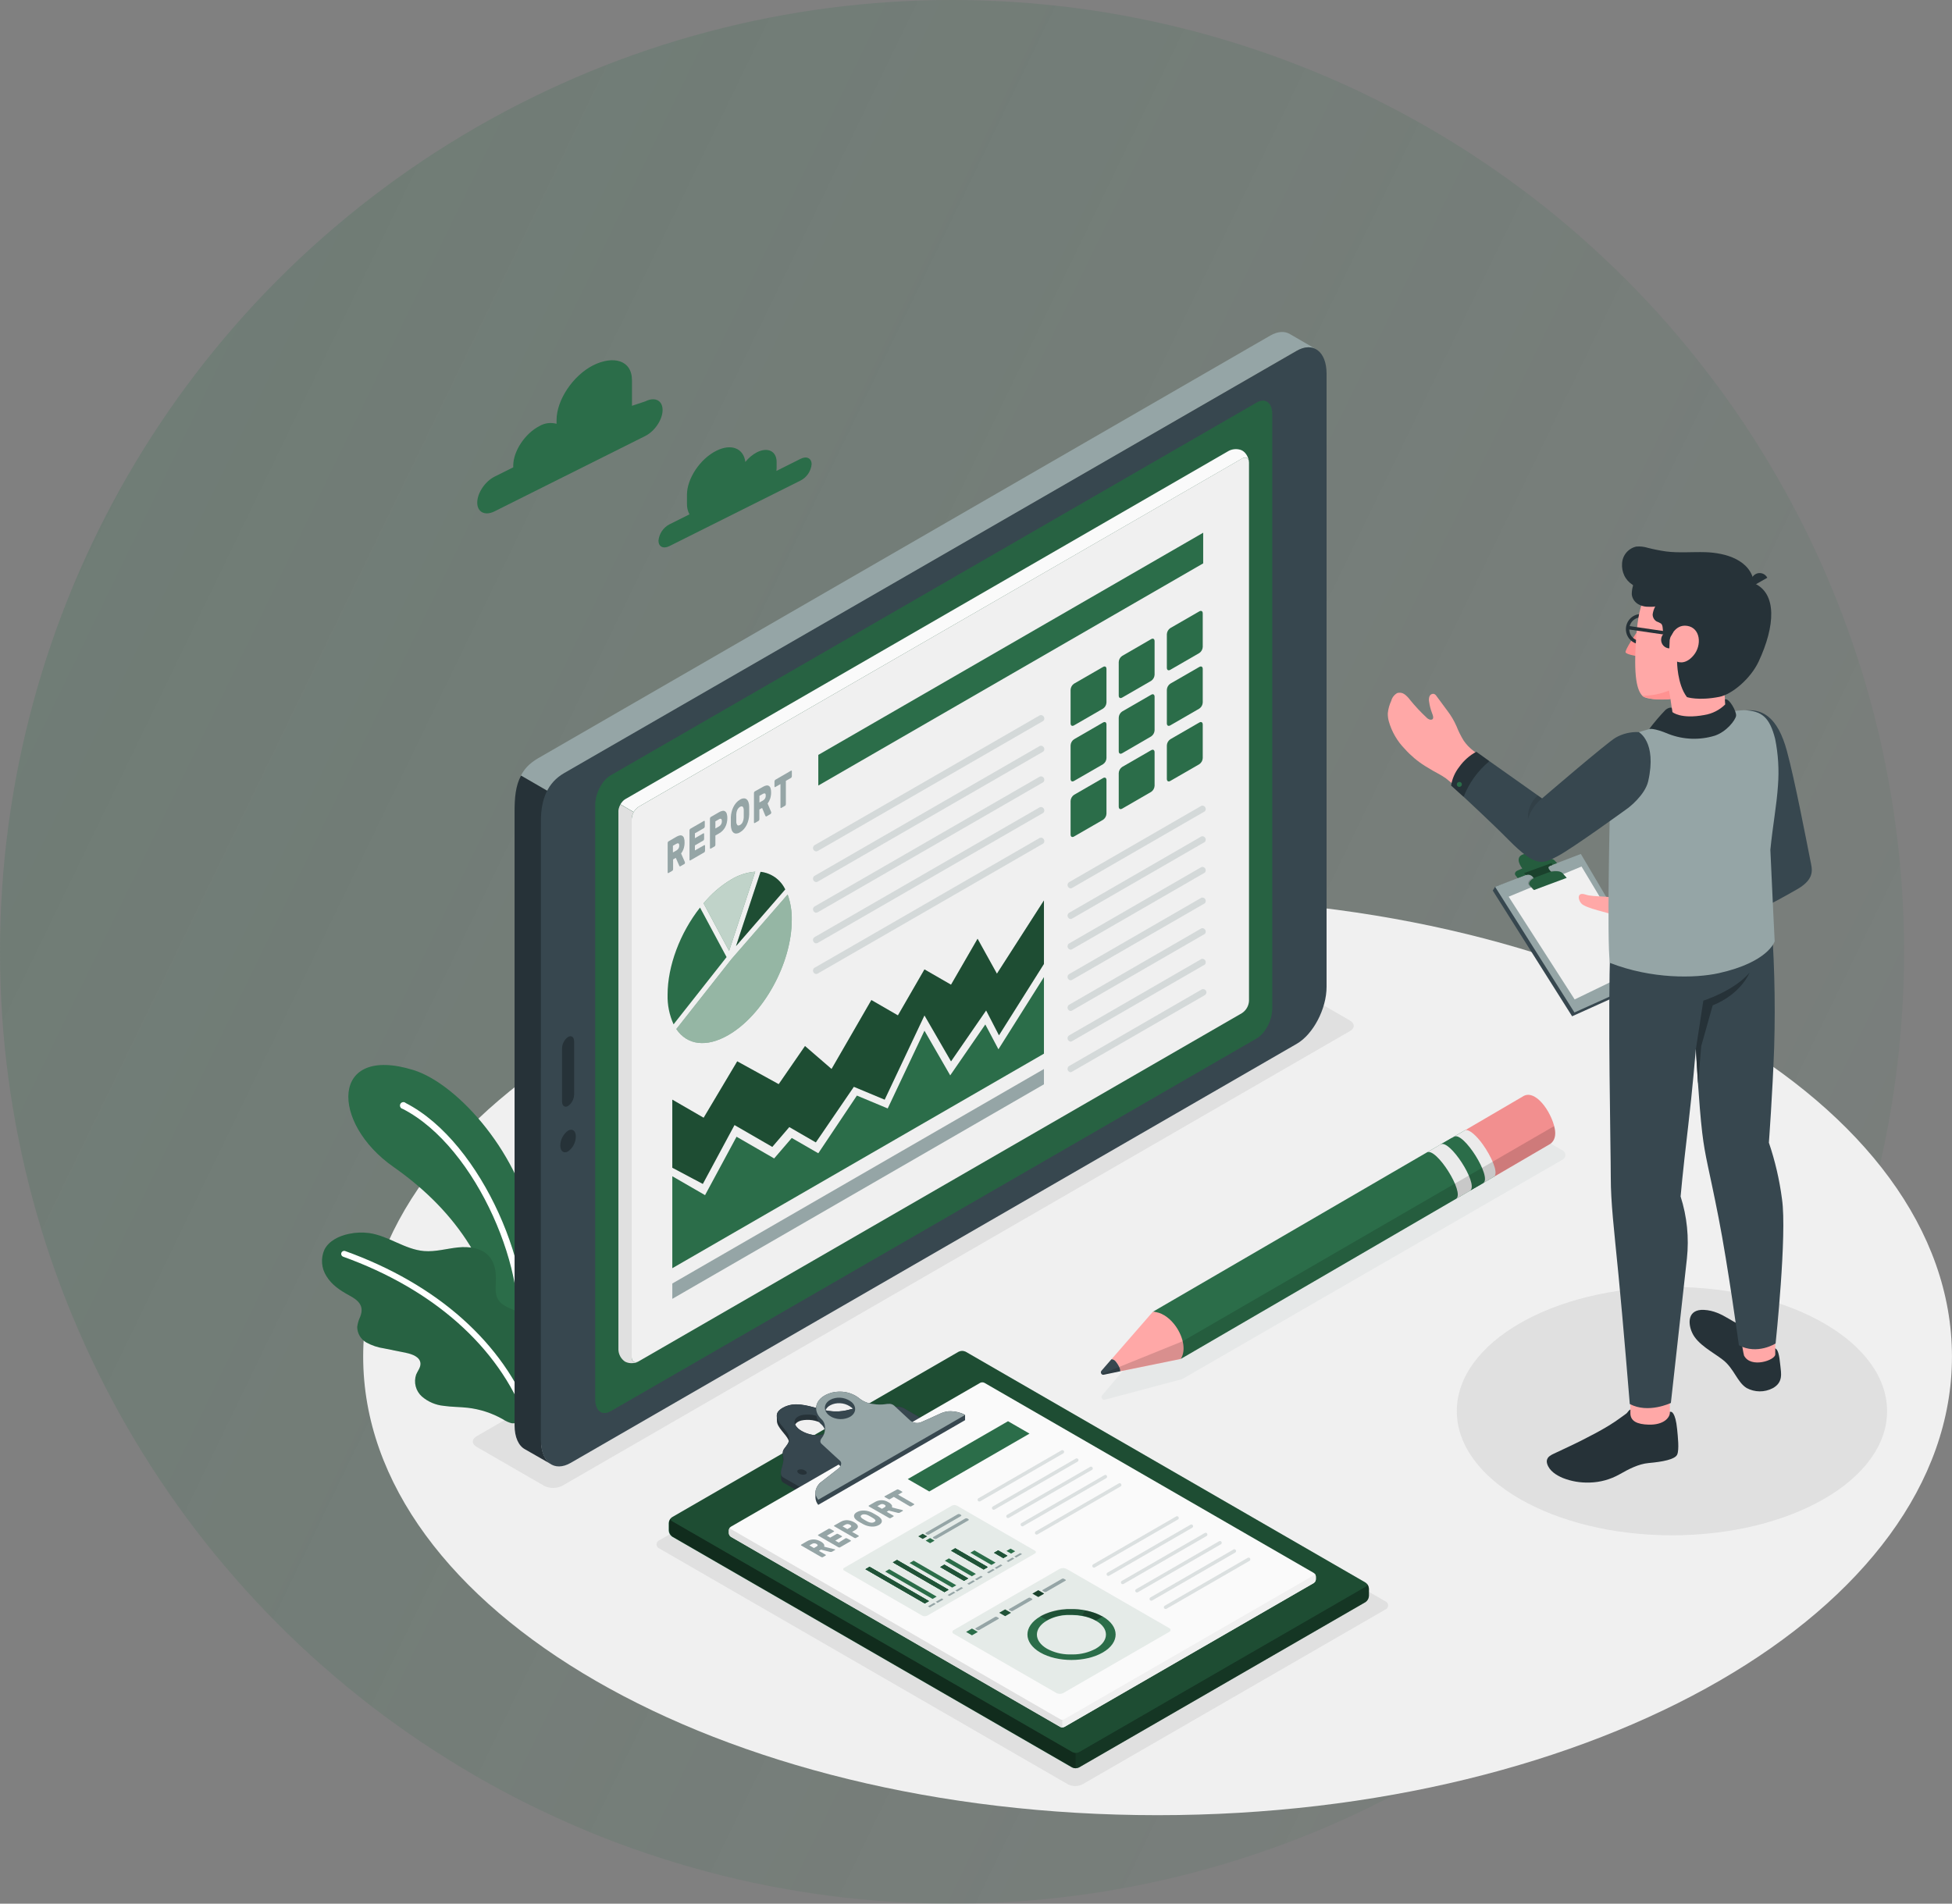 <svg width="570" height="556" viewBox="0 0 570 556" fill="none" xmlns="http://www.w3.org/2000/svg">
<rect x="0" y="0" width="570" height="556" fill="#808080" stroke="none"/>
<circle cx="278" cy="278" r="278" fill="url(#paint0_linear_6001_17)" fill-opacity="0.2"/>
<g clip-path="url(#clip0_6001_17)">
<path d="M338.02 530.15C466.133 530.15 569.99 470.187 569.99 396.22C569.99 322.252 466.133 262.29 338.02 262.29C209.907 262.29 106.05 322.252 106.05 396.22C106.05 470.187 209.907 530.15 338.02 530.15Z" fill="#F0F0F0"/>
<path d="M488.22 448.41C522.915 448.41 551.04 432.171 551.04 412.14C551.04 392.109 522.915 375.87 488.22 375.87C453.525 375.87 425.4 392.109 425.4 412.14C425.4 432.171 453.525 448.41 488.22 448.41Z" fill="#E0E0E0"/>
<path d="M139.16 422.57L158.86 433.94C159.688 434.359 160.602 434.577 161.53 434.577C162.458 434.577 163.372 434.359 164.2 433.94L394.2 301.14C395.67 300.29 395.67 298.91 394.2 298.06L374.5 286.68C373.672 286.261 372.758 286.042 371.83 286.042C370.902 286.042 369.988 286.261 369.16 286.68L139.16 419.48C137.69 420.34 137.69 421.72 139.16 422.57Z" fill="#E0E0E0"/>
<path d="M404.46 470.13L316.11 521.13C315.448 521.47 314.714 521.648 313.97 521.648C313.226 521.648 312.492 521.47 311.83 521.13L192.6 452.3C192.341 452.212 192.116 452.045 191.957 451.822C191.798 451.6 191.712 451.333 191.712 451.06C191.712 450.787 191.798 450.52 191.957 450.298C192.116 450.075 192.341 449.908 192.6 449.82L280.95 398.82C281.614 398.48 282.349 398.302 283.095 398.302C283.841 398.302 284.576 398.48 285.24 398.82L404.46 467.65C404.719 467.738 404.944 467.905 405.103 468.128C405.262 468.35 405.348 468.617 405.348 468.89C405.348 469.163 405.262 469.43 405.103 469.652C404.944 469.875 404.719 470.042 404.46 470.13Z" fill="#E0E0E0"/>
<path opacity="0.1" d="M456.41 336.07L447.58 330.97C446.762 330.494 445.832 330.243 444.885 330.243C443.938 330.243 443.008 330.494 442.19 330.97L332.19 395.32L321.83 407.51C321.721 407.64 321.656 407.8 321.644 407.969C321.633 408.138 321.675 408.307 321.765 408.45C321.855 408.594 321.988 408.705 322.145 408.768C322.303 408.83 322.476 408.842 322.64 408.8L345.19 402.8L456.41 338.62C456.629 338.487 456.811 338.3 456.937 338.077C457.063 337.853 457.129 337.601 457.129 337.345C457.129 337.089 457.063 336.836 456.937 336.613C456.811 336.39 456.629 336.203 456.41 336.07Z" fill="#95A5A6"/>
<path d="M188.45 117.22L184.54 118.52V111.07C184.54 105.17 179.11 103.75 173.2 106.7C167.3 109.7 162.52 116.83 162.52 122.7V123.78C161.685 123.547 160.812 123.486 159.953 123.599C159.093 123.713 158.266 123.999 157.52 124.44C153.31 126.6 149.87 131.77 149.87 136V136.49L144.42 139.21C141.63 140.61 139.36 144.01 139.36 146.8C139.36 149.59 141.63 150.74 144.42 149.34L188.42 127.34C191.21 125.94 193.48 122.54 193.48 119.74C193.48 116.94 191.24 115.82 188.45 117.22Z" fill="#2B6D49"/>
<path d="M233.79 134L226.72 137.54C226.755 137.271 226.775 137.001 226.78 136.73V134.94C226.78 131.79 224.22 130.5 221.06 132.08C219.736 132.775 218.574 133.743 217.65 134.92C217.13 130.92 213.53 129.47 209.16 131.66C204.44 134.02 200.6 139.77 200.6 144.49V147.15C200.575 148.219 200.827 149.276 201.33 150.22L195.45 153.16C194.567 153.627 193.815 154.307 193.261 155.138C192.708 155.969 192.371 156.925 192.28 157.92C192.28 159.67 193.7 160.38 195.45 159.51L233.79 140.34C234.68 139.878 235.441 139.2 236.001 138.369C236.562 137.537 236.905 136.578 237 135.58C237 133.83 235.54 133.12 233.79 134Z" fill="#2B6D49"/>
<path d="M147.44 395.09L155.6 392.16C155.6 392.16 157.99 374.35 155.78 359.72C152.46 337.82 133.93 316.62 120.72 312.52C96.36 305 96.54 328 114.88 340.8C130.83 352 145 368.64 147.44 395.09Z" fill="#2B6D49"/>
<path d="M151.44 394.08H151.34C151.098 394.016 150.888 393.863 150.753 393.652C150.618 393.441 150.567 393.187 150.61 392.94C154.99 372.94 139.45 335.09 117.61 323.87C117.457 323.841 117.313 323.778 117.189 323.684C117.065 323.59 116.965 323.468 116.896 323.329C116.828 323.19 116.792 323.036 116.793 322.881C116.794 322.725 116.832 322.572 116.902 322.433C116.973 322.295 117.074 322.175 117.199 322.082C117.324 321.99 117.469 321.928 117.623 321.902C117.776 321.875 117.933 321.885 118.082 321.929C118.231 321.974 118.367 322.053 118.48 322.16C141 333.71 157 372.68 152.49 393.33C152.432 393.559 152.294 393.76 152.102 393.897C151.91 394.034 151.675 394.099 151.44 394.08Z" fill="white"/>
<path d="M158.11 412.76C158.51 410.39 158.75 406.9 158.82 406.05C159.116 403.013 158.776 399.948 157.82 397.05C157.38 395.78 156.51 394.55 156.35 393.26C156.374 392.017 156.314 390.775 156.17 389.54C155.849 388.267 155.28 387.069 154.496 386.015C153.712 384.962 152.728 384.073 151.6 383.4C149.42 382.15 146.6 381.6 145.37 379.4C144.55 377.92 144.74 376.12 144.8 374.4C144.91 371.81 144.6 369.03 142.93 367.05C140.8 364.49 137.05 363.99 133.74 364.33C130.43 364.67 127.15 365.66 123.83 365.39C118.23 364.93 113.44 360.95 107.83 360.14C105.852 359.871 103.842 359.949 101.89 360.37C99.01 360.97 96.06 362.37 94.73 364.99C94.18 366.225 93.947 367.577 94.05 368.925C94.153 370.272 94.589 371.573 95.32 372.71C96.87 375.27 99.32 376.89 101.91 378.3C104.5 379.71 106.49 381.24 105.18 384.59C104.726 385.535 104.432 386.549 104.31 387.59C104.326 388.512 104.583 389.414 105.055 390.207C105.526 391 106.197 391.656 107 392.11C108.618 392.985 110.379 393.567 112.2 393.83L118.56 395.12C120.41 395.5 122.69 396.34 122.78 398.23C122.84 399.4 121.97 400.38 121.52 401.46C121.138 402.574 121.093 403.776 121.39 404.916C121.687 406.056 122.313 407.083 123.19 407.87C124.983 409.417 127.212 410.371 129.57 410.6C131.89 410.94 134.25 410.9 136.57 411.16C140.184 411.575 143.677 412.715 146.84 414.51C147.617 415.035 148.475 415.427 149.38 415.67C150.77 415.94 157.87 414.25 158.11 412.76Z" fill="#2B6D49"/>
<g opacity="0.1">
<path d="M158.11 412.76C158.51 410.39 158.75 406.9 158.82 406.05C159.116 403.013 158.776 399.948 157.82 397.05C157.38 395.78 156.51 394.55 156.35 393.26C156.374 392.017 156.314 390.775 156.17 389.54C155.849 388.267 155.28 387.069 154.496 386.015C153.712 384.962 152.728 384.073 151.6 383.4C149.42 382.15 146.6 381.6 145.37 379.4C144.55 377.92 144.74 376.12 144.8 374.4C144.91 371.81 144.6 369.03 142.93 367.05C140.8 364.49 137.05 363.99 133.74 364.33C130.43 364.67 127.15 365.66 123.83 365.39C118.23 364.93 113.44 360.95 107.83 360.14C105.852 359.871 103.842 359.949 101.89 360.37C99.01 360.97 96.06 362.37 94.73 364.99C94.18 366.225 93.947 367.577 94.05 368.925C94.153 370.272 94.589 371.573 95.32 372.71C96.87 375.27 99.32 376.89 101.91 378.3C104.5 379.71 106.49 381.24 105.18 384.59C104.726 385.535 104.432 386.549 104.31 387.59C104.326 388.512 104.583 389.414 105.055 390.207C105.526 391 106.197 391.656 107 392.11C108.618 392.985 110.379 393.567 112.2 393.83L118.56 395.12C120.41 395.5 122.69 396.34 122.78 398.23C122.84 399.4 121.97 400.38 121.52 401.46C121.138 402.574 121.093 403.776 121.39 404.916C121.687 406.056 122.313 407.083 123.19 407.87C124.983 409.417 127.212 410.371 129.57 410.6C131.89 410.94 134.25 410.9 136.57 411.16C140.184 411.575 143.677 412.715 146.84 414.51C147.617 415.035 148.475 415.427 149.38 415.67C150.77 415.94 157.87 414.25 158.11 412.76Z" fill="black"/>
</g>
<path d="M154.27 415C154.104 414.989 153.945 414.93 153.812 414.831C153.679 414.732 153.578 414.596 153.52 414.44C145.52 393.37 126.59 376.53 100.13 367.01C99.931 366.917 99.775 366.754 99.69 366.551C99.606 366.349 99.6 366.123 99.674 365.916C99.748 365.71 99.896 365.539 100.089 365.436C100.283 365.333 100.508 365.306 100.72 365.36C127.72 375.06 147 392.27 155.16 413.82C155.241 414.038 155.233 414.278 155.138 414.49C155.042 414.702 154.867 414.867 154.65 414.95C154.53 415.001 154.399 415.018 154.27 415Z" fill="white"/>
<path d="M436.67 343.44L434.85 344.5L432.65 345.79L344.79 396.9C345.46 395.36 344.9 392.29 343.31 389.35C341.46 385.93 338.64 383.23 336.62 383.14L423.9 332.37L428.11 329.92C425.47 331.66 434 345.14 436.67 343.44Z" fill="#2B6D49"/>
<path d="M427.84 330.08C429 329.35 431.03 331.52 432.98 334.27C435.58 337.92 437.71 342.77 436.17 343.73L433.17 345.48L432.08 346.09C433.62 345.09 431.5 340.28 428.9 336.63C427.02 333.99 424.9 331.97 423.71 332.47L427.84 330.08Z" fill="#EBEBEB"/>
<path d="M424.59 332C427.28 330.31 435.8 343.87 433.11 345.56L429 347.89C431.69 346.2 423.17 332.65 420.48 334.34L424.59 332Z" fill="#2B6D49"/>
<path d="M416.64 336.6L420.64 334.25C423.27 332.57 431.64 345.57 429.39 347.67C429.352 347.717 429.304 347.754 429.25 347.78L425.18 350.12C427.84 348.38 419.31 334.89 416.64 336.6Z" fill="#EBEBEB"/>
<path d="M324.56 396.98L321.64 400.34L324.56 396.98Z" fill="#E0E0E0"/>
<path d="M342.89 386.77C341.22 384.67 338.96 383.15 336.63 383.13L324.56 397C325.045 397.078 325.489 397.318 325.82 397.68C327.25 399.58 327.11 400.52 327.11 400.52L344.78 396.92C346.53 394.21 345.34 389.86 342.89 386.77Z" fill="#FFA8A7"/>
<path d="M325.82 397.66C325.673 397.461 325.484 397.297 325.266 397.179C325.048 397.062 324.807 396.994 324.56 396.98L321.64 400.34C321.577 400.408 321.528 400.489 321.496 400.577C321.464 400.664 321.45 400.757 321.455 400.851C321.459 400.944 321.482 401.035 321.523 401.119C321.563 401.203 321.62 401.278 321.69 401.34C321.77 401.416 321.868 401.471 321.974 401.5C322.08 401.53 322.192 401.533 322.3 401.51L327.11 400.51C327.11 400.51 327.32 399.57 325.82 397.66Z" fill="#37474F"/>
<path d="M452.69 334.09L436.69 343.45C436.604 343.501 436.509 343.535 436.41 343.55C437.51 342.28 435.48 337.74 433 334.27C431.2 331.74 429.07 329.78 427.86 330.08L444.56 320.31C448.22 317.76 453.03 324.67 454 329.61C454.36 331.48 454.05 333.13 452.69 334.09Z" fill="#F28F8F"/>
<path opacity="0.15" d="M452.69 334.09C454.05 333.09 454.36 331.48 453.98 329.61C453.93 329.38 453.87 329.14 453.81 328.9L345.34 391.73L321.69 401.31C321.77 401.386 321.868 401.441 321.974 401.47C322.08 401.5 322.192 401.503 322.3 401.48L327.11 400.48L344.78 396.88L452.69 334.09Z" fill="black"/>
<path d="M384.2 101.94C382.69 101.13 380.76 101.24 378.64 102.47L166.64 224.86C164.087 226.489 162.015 228.772 160.64 231.47L152.1 226.53C153.97 222.98 156.62 221.77 158.92 220.43L370.94 98C373.16 96.73 375.17 96.66 376.7 97.59L384.2 101.94Z" fill="#95A5A6"/>
<path d="M153.31 423.29C151.44 422.29 150.26 419.77 150.26 416.29V237.07C150.26 233.07 150.54 229.48 152.15 226.53L160.69 231.47C160.47 231.87 160.26 232.29 160.05 232.72C159.84 233.15 159.74 233.41 159.6 233.72C159.575 233.772 159.555 233.825 159.54 233.88C159.369 234.275 159.219 234.679 159.09 235.09C158.94 235.51 158.8 235.94 158.69 236.36C158.593 236.688 158.516 237.022 158.46 237.36C158.141 238.717 157.987 240.107 158 241.5V420.65C158 424.22 159.21 426.72 161.11 427.75L153.31 423.29Z" fill="#263238"/>
<path d="M378.63 102.48L164.74 225.79C159.93 228.57 157.95 233.34 157.95 239.79V420.66C157.95 427.07 161.85 430.02 166.66 427.25L378.66 304.86C383.47 302.08 387.37 294.63 387.37 288.22V109.06C387.34 102.65 383.44 99.7 378.63 102.48Z" fill="#37474F"/>
<path d="M367 303.26L178.33 412.16C175.84 413.6 173.82 412.07 173.82 408.74V235.08C173.82 231.75 175.82 227.89 178.33 226.45L367 117.55C369.49 116.11 371.51 117.64 371.51 120.96V294.63C371.47 298 369.45 301.82 367 303.26Z" fill="#2B6D49"/>
<path opacity="0.1" d="M367 303.26L178.33 412.16C175.84 413.6 173.82 412.07 173.82 408.74V235.08C173.82 231.75 175.82 227.89 178.33 226.45L367 117.55C369.49 116.11 371.51 117.64 371.51 120.96V294.63C371.47 298 369.45 301.82 367 303.26Z" fill="black"/>
<path d="M168.15 331.94C168.137 332.791 167.925 333.626 167.531 334.38C167.137 335.134 166.571 335.784 165.88 336.28C164.63 337 163.61 336.23 163.61 334.56C163.624 333.71 163.837 332.875 164.231 332.121C164.625 331.368 165.19 330.717 165.88 330.22C167.14 329.5 168.15 330.27 168.15 331.94Z" fill="#263238"/>
<path d="M165.88 302.85C165.344 303.238 164.906 303.746 164.601 304.332C164.295 304.919 164.131 305.569 164.12 306.23V321.69C164.12 322.99 164.91 323.58 165.88 323.02C166.419 322.637 166.86 322.132 167.168 321.546C167.475 320.961 167.64 320.311 167.65 319.65V304.19C167.65 302.89 166.86 302.29 165.88 302.85Z" fill="#263238"/>
<path d="M364.7 134.79C364.56 133.71 363.7 133.32 362.7 133.92L186.51 235.61C185.903 235.998 185.401 236.531 185.05 237.16L181.17 234.91C181.359 234.595 181.58 234.3 181.83 234.03L182.02 233.84C182.205 233.663 182.409 233.509 182.63 233.38L358.79 131.69C359.749 131.187 360.856 131.046 361.91 131.29C362.363 131.385 362.787 131.584 363.15 131.87C363.228 131.931 363.302 131.998 363.37 132.07C363.42 132.07 363.48 132.17 363.53 132.23L363.81 132.56L364.02 132.87C364.163 133.099 364.287 133.34 364.39 133.59C364.45 133.74 364.5 133.88 364.55 134.03C364.6 134.18 364.61 134.24 364.64 134.36C364.67 134.48 364.69 134.64 364.7 134.79Z" fill="#FAFAFA"/>
<path d="M185.59 397.87C184.92 397.87 184.45 397.33 184.45 396.39V239.19C184.479 238.484 184.685 237.796 185.05 237.19L181.17 234.95C180.938 235.349 180.766 235.781 180.66 236.23C180.617 236.397 180.59 236.568 180.58 236.74C180.575 236.823 180.575 236.907 180.58 236.99V394.19C180.604 394.885 180.792 395.565 181.129 396.173C181.466 396.782 181.943 397.302 182.52 397.69C183.254 398.064 184.083 398.21 184.9 398.11C185.471 398.077 186.026 397.909 186.52 397.62C186.234 397.776 185.915 397.862 185.59 397.87Z" fill="#E0E0E0"/>
<path d="M364.72 135.12C364.72 133.8 363.8 133.27 362.66 133.92L186.51 235.61C185.91 236.004 185.411 236.533 185.054 237.155C184.696 237.776 184.489 238.474 184.45 239.19V396.39C184.45 397.71 185.37 398.24 186.51 397.59L362.66 295.9C363.261 295.508 363.762 294.979 364.12 294.357C364.478 293.735 364.683 293.037 364.72 292.32V135.12Z" fill="#F0F0F0"/>
<path d="M212.17 279.53L202.4 291.93L196.69 299.17C195.459 296.456 194.861 293.499 194.94 290.52C194.94 282.17 198.55 272.52 204.41 265.07L205.7 267.46L212.17 279.53Z" fill="#2B6D49"/>
<path d="M220.54 254.59L212.9 277.73L209.45 271.32L205.45 263.83C207.699 261.08 210.405 258.739 213.45 256.91C215.598 255.589 218.027 254.794 220.54 254.59Z" fill="#2B6D49"/>
<path d="M229.29 259.77L214.92 276.32L222.09 254.63C223.628 254.803 225.097 255.366 226.357 256.265C227.617 257.165 228.627 258.371 229.29 259.77Z" fill="#2B6D49"/>
<path d="M231.2 268.71C231.2 281.34 222.9 296.42 212.69 302.3C206.35 305.97 200.69 305.3 197.49 300.55L213.57 280.15L213.66 280.04L230 261.25C230.851 263.643 231.257 266.171 231.2 268.71Z" fill="#2B6D49"/>
<path opacity="0.7" d="M220.54 254.59L212.9 277.73L209.45 271.32L205.45 263.83C207.699 261.08 210.405 258.739 213.45 256.91C215.598 255.589 218.027 254.794 220.54 254.59Z" fill="white"/>
<path opacity="0.3" d="M229.29 259.77L214.92 276.32L222.09 254.63C223.628 254.803 225.097 255.366 226.357 256.265C227.617 257.165 228.627 258.371 229.29 259.77Z" fill="black"/>
<path opacity="0.5" d="M231.2 268.71C231.2 281.34 222.9 296.42 212.69 302.3C206.35 305.97 200.69 305.3 197.49 300.55L213.57 280.15L213.66 280.04L230 261.25C230.851 263.643 231.257 266.171 231.2 268.71Z" fill="white"/>
<path d="M197.5 244.4C197.807 244.209 198.146 244.074 198.5 244C198.759 243.944 199.03 243.987 199.26 244.12C199.496 244.278 199.667 244.516 199.74 244.79C199.861 245.192 199.915 245.611 199.9 246.03C199.911 246.64 199.823 247.248 199.64 247.83C199.474 248.348 199.217 248.833 198.88 249.26L200 251.8C200.011 251.843 200.011 251.887 200 251.93C200.015 252.006 200.015 252.084 200 252.16C199.973 252.23 199.924 252.29 199.86 252.33L198.7 253C198.58 253.07 198.5 253.07 198.45 253C198.399 252.954 198.361 252.895 198.34 252.83L197.34 250.55L196.55 251.01V253.84C196.551 253.941 196.527 254.04 196.48 254.13C196.449 254.212 196.393 254.282 196.32 254.33L195.2 254.98C195.176 255 195.146 255.012 195.115 255.012C195.084 255.012 195.054 255 195.03 254.98C194.983 254.92 194.958 254.846 194.96 254.77V246.23C194.964 246.126 194.988 246.025 195.03 245.93C195.064 245.85 195.124 245.783 195.2 245.74L197.5 244.4ZM196.5 248.97L197.5 248.41C197.739 248.27 197.943 248.078 198.1 247.85C198.271 247.582 198.355 247.268 198.34 246.95C198.34 246.583 198.26 246.373 198.1 246.32C197.996 246.299 197.89 246.299 197.786 246.322C197.683 246.344 197.585 246.388 197.5 246.45L196.5 247.01V248.97Z" fill="#95A5A6"/>
<path d="M205.64 246.84C205.664 246.82 205.694 246.808 205.725 246.808C205.756 246.808 205.786 246.82 205.81 246.84C205.857 246.9 205.882 246.974 205.88 247.05V248.45C205.876 248.554 205.852 248.655 205.81 248.75C205.773 248.831 205.714 248.9 205.64 248.95L201.57 251.3C201.548 251.32 201.52 251.331 201.49 251.331C201.46 251.331 201.432 251.32 201.41 251.3C201.383 251.273 201.363 251.24 201.35 251.203C201.338 251.167 201.335 251.128 201.34 251.09V242.55C201.341 242.449 201.364 242.35 201.41 242.26C201.444 242.18 201.5 242.111 201.57 242.06L205.57 239.75C205.592 239.73 205.62 239.719 205.65 239.719C205.68 239.719 205.708 239.73 205.73 239.75C205.777 239.81 205.802 239.884 205.8 239.96V241.37C205.795 241.47 205.771 241.568 205.73 241.66C205.693 241.738 205.638 241.807 205.57 241.86L202.92 243.38V244.81L205.38 243.39C205.403 243.372 205.431 243.362 205.46 243.362C205.489 243.362 205.517 243.372 205.54 243.39C205.588 243.453 205.613 243.531 205.61 243.61V245C205.606 245.1 205.582 245.199 205.54 245.29C205.506 245.37 205.45 245.439 205.38 245.49L202.92 246.91V248.39L205.64 246.84Z" fill="#95A5A6"/>
<path d="M210 237.2C210.307 237.012 210.646 236.883 211 236.82C211.257 236.771 211.522 236.825 211.74 236.97C211.974 237.142 212.144 237.389 212.22 237.67C212.344 238.075 212.401 238.497 212.39 238.92C212.391 239.412 212.334 239.902 212.22 240.38C212.116 240.813 211.954 241.23 211.74 241.62C211.54 241.985 211.291 242.322 211 242.62C210.705 242.923 210.369 243.183 210 243.39L208.9 244.02V246.72C208.901 246.821 208.877 246.92 208.83 247.01C208.799 247.092 208.743 247.162 208.67 247.21L207.54 247.86C207.518 247.88 207.49 247.891 207.46 247.891C207.43 247.891 207.402 247.88 207.38 247.86C207.355 247.832 207.335 247.798 207.323 247.762C207.311 247.726 207.307 247.688 207.31 247.65V239.11C207.308 239.009 207.332 238.909 207.38 238.82C207.412 238.739 207.468 238.669 207.54 238.62L210 237.2ZM208.9 241.97L209.96 241.36C210.206 241.219 210.409 241.016 210.55 240.77C210.718 240.49 210.802 240.167 210.79 239.84C210.79 239.47 210.71 239.24 210.55 239.17C210.451 239.137 210.345 239.129 210.243 239.147C210.14 239.164 210.043 239.206 209.96 239.27L208.9 239.88V241.97Z" fill="#95A5A6"/>
<path d="M213.41 238.67C213.429 238.157 213.503 237.647 213.63 237.15C213.744 236.651 213.919 236.167 214.15 235.71C214.369 235.263 214.645 234.846 214.97 234.47C215.288 234.099 215.667 233.784 216.09 233.54C216.422 233.317 216.81 233.192 217.21 233.18C217.511 233.17 217.806 233.27 218.04 233.46C218.29 233.684 218.471 233.976 218.56 234.3C218.698 234.709 218.769 235.138 218.77 235.57C218.77 235.94 218.77 236.34 218.77 236.75C218.77 237.16 218.77 237.56 218.77 237.92C218.739 238.96 218.49 239.982 218.04 240.92C217.817 241.367 217.539 241.784 217.21 242.16C216.892 242.528 216.513 242.839 216.09 243.08C215.757 243.302 215.37 243.429 214.97 243.45C214.67 243.461 214.376 243.358 214.15 243.16C213.9 242.936 213.719 242.644 213.63 242.32C213.493 241.91 213.419 241.482 213.41 241.05C213.41 240.69 213.41 240.31 213.41 239.89C213.41 239.47 213.4 239.05 213.41 238.67ZM217.18 238.78C217.18 238.61 217.18 238.43 217.18 238.24C217.18 238.05 217.18 237.84 217.18 237.64C217.18 237.44 217.18 237.24 217.18 237.05C217.18 236.86 217.18 236.7 217.18 236.55C217.174 236.364 217.143 236.179 217.09 236C217.059 235.86 216.99 235.732 216.89 235.63C216.798 235.551 216.681 235.505 216.56 235.5C216.393 235.51 216.232 235.562 216.09 235.65C215.915 235.752 215.759 235.884 215.63 236.04C215.497 236.194 215.386 236.366 215.3 236.55C215.209 236.742 215.139 236.943 215.09 237.15C215.04 237.367 215.01 237.588 215 237.81C215 237.97 215 238.14 215 238.34V239.52C215 239.71 215 239.88 215 240.04C214.999 240.371 215.104 240.694 215.3 240.96C215.47 241.15 215.74 241.14 216.09 240.96C216.444 240.758 216.722 240.446 216.88 240.07C217.064 239.664 217.166 239.226 217.18 238.78Z" fill="#95A5A6"/>
<path d="M222.76 229.82C223.065 229.625 223.405 229.489 223.76 229.42C224.018 229.366 224.288 229.405 224.52 229.53C224.753 229.69 224.923 229.927 225 230.2C225.124 230.605 225.182 231.027 225.17 231.45C225.178 232.061 225.086 232.668 224.9 233.25C224.729 233.764 224.476 234.247 224.15 234.68L225.21 237.21C225.219 237.253 225.219 237.297 225.21 237.34C225.209 237.424 225.189 237.506 225.15 237.58C225.123 237.645 225.078 237.7 225.02 237.74L223.85 238.42C223.73 238.48 223.65 238.49 223.6 238.42C223.558 238.367 223.521 238.31 223.49 238.25L222.54 235.97L221.74 236.42V239.25C221.74 239.35 221.72 239.448 221.68 239.54C221.648 239.624 221.588 239.695 221.51 239.74L220.39 240.39C220.32 240.39 220.27 240.39 220.23 240.39C220.203 240.363 220.183 240.33 220.17 240.293C220.158 240.257 220.155 240.218 220.16 240.18V231.64C220.159 231.539 220.183 231.439 220.23 231.35C220.258 231.266 220.315 231.195 220.39 231.15L222.76 229.82ZM221.76 234.38L222.76 233.82C223 233.686 223.206 233.498 223.36 233.27C223.529 232.998 223.613 232.681 223.6 232.36C223.6 231.987 223.52 231.777 223.36 231.73C223.256 231.711 223.149 231.714 223.046 231.738C222.942 231.762 222.845 231.807 222.76 231.87L221.76 232.43V234.38Z" fill="#95A5A6"/>
<path d="M231 225.08C231.023 225.062 231.051 225.052 231.08 225.052C231.109 225.052 231.137 225.062 231.16 225.08C231.207 225.14 231.232 225.214 231.23 225.29V226.7C231.225 226.8 231.201 226.898 231.16 226.99C231.123 227.068 231.068 227.137 231 227.19L229.48 228.06V234.84C229.48 234.94 229.46 235.038 229.42 235.13C229.388 235.214 229.328 235.285 229.25 235.33L228.13 235.98C228.106 236 228.076 236.012 228.045 236.012C228.014 236.012 227.984 236 227.96 235.98C227.913 235.92 227.892 235.845 227.9 235.77V229L226.38 229.87C226.358 229.89 226.33 229.901 226.3 229.901C226.27 229.901 226.242 229.89 226.22 229.87C226.173 229.81 226.148 229.736 226.15 229.66V228.25C226.155 228.15 226.179 228.052 226.22 227.96C226.257 227.882 226.312 227.813 226.38 227.76L231 225.08Z" fill="#95A5A6"/>
<path d="M238.95 220.48L351.34 155.59V164.54L238.95 229.43V220.48Z" fill="#2B6D49"/>
<g opacity="0.3">
<path d="M238.26 248.67C238.065 248.644 237.882 248.56 237.734 248.43C237.586 248.3 237.48 248.129 237.429 247.939C237.378 247.749 237.384 247.548 237.446 247.362C237.508 247.175 237.625 247.011 237.78 246.89L303.67 208.89C303.883 208.826 304.111 208.835 304.318 208.915C304.525 208.994 304.7 209.141 304.815 209.332C304.93 209.522 304.978 209.745 304.951 209.966C304.925 210.186 304.826 210.392 304.67 210.55L238.78 248.55C238.621 248.636 238.441 248.678 238.26 248.67Z" fill="#95A5A6"/>
<path d="M238.26 257.62C238.065 257.594 237.882 257.51 237.734 257.38C237.586 257.25 237.48 257.079 237.429 256.889C237.378 256.699 237.384 256.498 237.446 256.312C237.508 256.125 237.625 255.961 237.78 255.84L303.67 217.84C303.883 217.776 304.111 217.785 304.318 217.865C304.525 217.944 304.7 218.091 304.815 218.282C304.93 218.472 304.978 218.695 304.951 218.916C304.925 219.136 304.826 219.342 304.67 219.5L238.78 257.5C238.621 257.586 238.441 257.628 238.26 257.62Z" fill="#95A5A6"/>
<path d="M238.26 266.57C238.065 266.544 237.882 266.46 237.734 266.33C237.586 266.2 237.48 266.029 237.429 265.839C237.378 265.649 237.384 265.448 237.446 265.262C237.508 265.075 237.625 264.911 237.78 264.79L303.67 226.79C303.883 226.726 304.111 226.735 304.318 226.815C304.525 226.894 304.7 227.041 304.815 227.232C304.93 227.422 304.978 227.645 304.951 227.866C304.925 228.086 304.826 228.292 304.67 228.45L238.78 266.45C238.621 266.536 238.441 266.578 238.26 266.57Z" fill="#95A5A6"/>
<path d="M238.26 275.52C238.065 275.494 237.882 275.41 237.734 275.28C237.586 275.15 237.48 274.979 237.429 274.789C237.378 274.599 237.384 274.398 237.446 274.212C237.508 274.025 237.625 273.861 237.78 273.74L303.67 235.74C303.883 235.676 304.111 235.685 304.318 235.764C304.525 235.844 304.7 235.991 304.815 236.181C304.93 236.372 304.978 236.595 304.951 236.816C304.925 237.036 304.826 237.242 304.67 237.4L238.78 275.4C238.621 275.486 238.441 275.528 238.26 275.52Z" fill="#95A5A6"/>
<path d="M238.26 284.47C238.065 284.444 237.882 284.36 237.734 284.23C237.586 284.1 237.48 283.929 237.429 283.739C237.378 283.549 237.384 283.348 237.446 283.162C237.508 282.975 237.625 282.811 237.78 282.69L303.67 244.69C303.883 244.626 304.111 244.635 304.318 244.715C304.525 244.794 304.7 244.941 304.815 245.132C304.93 245.322 304.978 245.545 304.951 245.766C304.925 245.986 304.826 246.192 304.67 246.35L238.78 284.35C238.621 284.436 238.441 284.478 238.26 284.47Z" fill="#95A5A6"/>
</g>
<path d="M313.62 199.68L322.1 194.79C322.67 194.46 323.1 194.73 323.1 195.39V205.17C323.085 205.526 322.986 205.873 322.813 206.184C322.639 206.495 322.395 206.76 322.1 206.96L313.62 211.86C313.05 212.19 312.62 211.92 312.62 211.26V201.47C312.635 201.114 312.734 200.767 312.907 200.456C313.081 200.145 313.325 199.88 313.62 199.68Z" fill="#2B6D49"/>
<path d="M327.68 191.57L336.15 186.67C336.72 186.34 337.15 186.61 337.15 187.27V197.06C337.134 197.416 337.035 197.762 336.862 198.073C336.688 198.384 336.444 198.65 336.15 198.85L327.68 203.74C327.1 204.07 326.68 203.8 326.68 203.15V193.36C326.695 193.004 326.793 192.657 326.966 192.346C327.14 192.035 327.385 191.769 327.68 191.57Z" fill="#2B6D49"/>
<path d="M341.73 183.45L350.21 178.56C350.78 178.23 351.21 178.5 351.21 179.15V188.94C351.195 189.296 351.096 189.643 350.923 189.954C350.749 190.265 350.505 190.53 350.21 190.73L341.73 195.63C341.16 195.96 340.73 195.69 340.73 195.03V185.24C340.745 184.884 340.844 184.537 341.017 184.226C341.191 183.915 341.435 183.65 341.73 183.45Z" fill="#2B6D49"/>
<path d="M313.62 215.92L322.1 211.02C322.67 210.69 323.1 210.96 323.1 211.62V221.41C323.085 221.766 322.986 222.113 322.813 222.424C322.639 222.735 322.395 223 322.1 223.2L313.62 228.09C313.05 228.42 312.62 228.15 312.62 227.49V217.7C312.637 217.346 312.736 217.001 312.91 216.692C313.083 216.383 313.326 216.119 313.62 215.92Z" fill="#2B6D49"/>
<path d="M327.68 207.8L336.15 202.91C336.72 202.58 337.15 202.84 337.15 203.5V213.29C337.134 213.646 337.035 213.992 336.862 214.303C336.688 214.614 336.444 214.88 336.15 215.08L327.68 220C327.1 220.33 326.68 220.07 326.68 219.41V209.62C326.69 209.259 326.786 208.905 326.96 208.589C327.134 208.272 327.381 208.002 327.68 207.8Z" fill="#2B6D49"/>
<path d="M341.73 199.68L350.21 194.79C350.78 194.46 351.21 194.73 351.21 195.39V205.17C351.195 205.526 351.096 205.873 350.923 206.184C350.749 206.495 350.505 206.76 350.21 206.96L341.73 211.86C341.16 212.19 340.73 211.92 340.73 211.26V201.47C340.745 201.114 340.844 200.767 341.017 200.456C341.191 200.145 341.435 199.88 341.73 199.68Z" fill="#2B6D49"/>
<path d="M313.62 232.15L322.1 227.25C322.67 226.92 323.1 227.19 323.1 227.85V237.64C323.085 237.996 322.986 238.343 322.813 238.654C322.639 238.965 322.395 239.23 322.1 239.43L313.62 244.32C313.05 244.65 312.62 244.38 312.62 243.72V233.94C312.635 233.584 312.734 233.237 312.907 232.926C313.081 232.615 313.325 232.35 313.62 232.15Z" fill="#2B6D49"/>
<path d="M327.68 224L336.15 219.11C336.72 218.78 337.15 219.05 337.15 219.7V229.49C337.134 229.846 337.035 230.192 336.862 230.503C336.688 230.814 336.444 231.08 336.15 231.28L327.68 236.18C327.1 236.5 326.68 236.24 326.68 235.58V225.79C326.695 225.434 326.793 225.087 326.966 224.776C327.14 224.465 327.385 224.199 327.68 224Z" fill="#2B6D49"/>
<path d="M341.73 215.92L350.21 211.02C350.78 210.69 351.21 210.96 351.21 211.62V221.41C351.195 221.766 351.096 222.113 350.923 222.424C350.749 222.735 350.505 223 350.21 223.2L341.73 228.09C341.16 228.42 340.73 228.15 340.73 227.49V217.7C340.747 217.346 340.846 217.001 341.02 216.692C341.193 216.383 341.436 216.119 341.73 215.92Z" fill="#2B6D49"/>
<path d="M196.32 374.87L304.84 312.22V316.69L196.32 379.35V374.87Z" fill="#95A5A6"/>
<path d="M196.32 370.4V343.54L205.88 349.06L215.08 332L226.06 338.34L231.2 332.36L238.95 336.83L250.22 319.98L259.22 323.74L269.95 301.03L277.47 314.08L287.72 299.21L291.55 306.46L304.84 285.37V307.74L196.32 370.4Z" fill="#2B6D49"/>
<path d="M196.32 341.05L205.23 345.78L214.48 328.58L225.52 334.96L230.48 329.17L238.23 333.65L249.33 317.41L258.33 321.17L269.95 296.56L277.71 309.98L287.96 295.11L291.71 302.37L304.84 281.53V262.99L291.11 284.38L285.46 274.18L277.71 287.6L269.95 283.13L262.2 296.56L254.45 292.08L242.82 312.22L235.07 305.51L227.39 316.65L215.28 309.98L205.47 326.46L196.32 321.17V341.05Z" fill="#2B6D49"/>
<path opacity="0.3" d="M196.32 341.05L205.23 345.78L214.48 328.58L225.52 334.96L230.48 329.17L238.23 333.65L249.33 317.41L258.33 321.17L269.95 296.56L277.71 309.98L287.96 295.11L291.71 302.37L304.84 281.53V262.99L291.11 284.38L285.46 274.18L277.71 287.6L269.95 283.13L262.2 296.56L254.45 292.08L242.82 312.22L235.07 305.51L227.39 316.65L215.28 309.98L205.47 326.46L196.32 321.17V341.05Z" fill="black"/>
<g opacity="0.3">
<path d="M312.59 259.47C312.395 259.444 312.212 259.36 312.064 259.23C311.916 259.1 311.81 258.929 311.759 258.739C311.708 258.549 311.714 258.348 311.776 258.162C311.838 257.975 311.955 257.811 312.11 257.69L350.87 235.31C351.079 235.263 351.297 235.283 351.493 235.37C351.69 235.456 351.853 235.603 351.959 235.788C352.066 235.974 352.109 236.189 352.084 236.402C352.059 236.615 351.967 236.814 351.82 236.97L313.06 259.34C312.918 259.426 312.756 259.471 312.59 259.47Z" fill="#95A5A6"/>
<path d="M312.59 268.42C312.395 268.394 312.212 268.31 312.064 268.18C311.916 268.05 311.81 267.879 311.759 267.689C311.708 267.499 311.714 267.298 311.776 267.112C311.838 266.925 311.955 266.761 312.11 266.64L350.87 244.26C351.079 244.213 351.297 244.233 351.493 244.32C351.69 244.406 351.853 244.553 351.959 244.738C352.066 244.924 352.109 245.139 352.084 245.352C352.059 245.565 351.967 245.764 351.82 245.92L313.06 268.29C312.918 268.376 312.756 268.421 312.59 268.42Z" fill="#95A5A6"/>
<path d="M312.59 277.37C312.395 277.344 312.212 277.26 312.064 277.13C311.916 277 311.81 276.829 311.759 276.639C311.708 276.449 311.714 276.248 311.776 276.062C311.838 275.875 311.955 275.711 312.11 275.59L350.87 253.21C351.079 253.163 351.297 253.183 351.493 253.27C351.69 253.356 351.853 253.503 351.959 253.688C352.066 253.874 352.109 254.089 352.084 254.302C352.059 254.515 351.967 254.714 351.82 254.87L313.06 277.24C312.918 277.326 312.756 277.371 312.59 277.37Z" fill="#95A5A6"/>
<path d="M312.59 286.32C312.395 286.293 312.212 286.21 312.064 286.08C311.916 285.95 311.81 285.779 311.759 285.589C311.708 285.399 311.714 285.198 311.776 285.012C311.838 284.825 311.955 284.661 312.11 284.54L350.87 262.16C351.079 262.113 351.297 262.133 351.493 262.22C351.69 262.306 351.853 262.453 351.959 262.638C352.066 262.824 352.109 263.039 352.084 263.252C352.059 263.465 351.967 263.664 351.82 263.82L313.06 286.19C312.918 286.276 312.756 286.321 312.59 286.32Z" fill="#95A5A6"/>
<path d="M312.59 295.27C312.395 295.243 312.212 295.16 312.064 295.03C311.916 294.9 311.81 294.729 311.759 294.539C311.708 294.349 311.714 294.148 311.776 293.962C311.838 293.775 311.955 293.611 312.11 293.49L350.87 271.11C351.079 271.063 351.297 271.083 351.493 271.17C351.69 271.256 351.853 271.403 351.959 271.588C352.066 271.774 352.109 271.989 352.084 272.202C352.059 272.415 351.967 272.614 351.82 272.77L313.06 295.14C312.918 295.226 312.756 295.271 312.59 295.27Z" fill="#95A5A6"/>
<path d="M312.59 304.22C312.395 304.194 312.212 304.11 312.064 303.98C311.916 303.85 311.81 303.679 311.759 303.489C311.708 303.299 311.714 303.098 311.776 302.912C311.838 302.725 311.955 302.561 312.11 302.44L350.87 280.06C351.079 280.013 351.297 280.033 351.493 280.12C351.69 280.206 351.853 280.353 351.959 280.538C352.066 280.724 352.109 280.939 352.084 281.152C352.059 281.365 351.967 281.564 351.82 281.72L313.06 304.09C312.918 304.176 312.756 304.221 312.59 304.22Z" fill="#95A5A6"/>
<path d="M312.59 313.17C312.395 313.143 312.212 313.06 312.064 312.93C311.916 312.8 311.81 312.629 311.759 312.439C311.708 312.249 311.714 312.048 311.776 311.862C311.838 311.675 311.955 311.511 312.11 311.39L350.87 289C351.09 288.885 351.345 288.856 351.586 288.919C351.826 288.982 352.034 289.132 352.17 289.34C352.287 289.562 352.316 289.821 352.251 290.063C352.186 290.306 352.032 290.515 351.82 290.65L313.06 313C312.923 313.1 312.76 313.159 312.59 313.17Z" fill="#95A5A6"/>
</g>
<path d="M195.26 444.89V447C195.275 447.357 195.374 447.706 195.547 448.018C195.721 448.331 195.965 448.598 196.26 448.8L313.01 516.2C313.331 516.363 313.685 516.447 314.045 516.447C314.405 516.447 314.759 516.363 315.08 516.2L398.72 467.92C399.014 467.717 399.257 467.449 399.431 467.137C399.604 466.825 399.703 466.477 399.72 466.12V464C399.706 463.643 399.609 463.293 399.435 462.981C399.261 462.668 399.016 462.401 398.72 462.2L282 394.8C281.677 394.637 281.321 394.553 280.96 394.553C280.599 394.553 280.243 394.637 279.92 394.8L196.3 443.09C195.996 443.285 195.743 443.551 195.562 443.864C195.381 444.177 195.277 444.529 195.26 444.89Z" fill="#2B6D49"/>
<path opacity="0.5" d="M398.9 462.3C399.33 462.63 399.28 463.11 398.76 463.41L315.12 511.69C314.814 511.859 314.469 511.945 314.12 511.94V516.44C314.469 516.442 314.813 516.356 315.12 516.19L398.76 467.91C399.054 467.707 399.297 467.439 399.471 467.127C399.644 466.815 399.743 466.467 399.76 466.11V464C399.744 463.672 399.659 463.351 399.511 463.058C399.363 462.766 399.155 462.507 398.9 462.3Z" fill="black"/>
<path opacity="0.6" d="M196.13 443.21C196.099 443.228 196.072 443.252 196.05 443.28C196.002 443.322 195.958 443.369 195.92 443.42C195.647 443.74 195.464 444.126 195.39 444.54C195.385 444.627 195.385 444.713 195.39 444.8V447C195.405 447.357 195.504 447.706 195.677 448.018C195.851 448.331 196.095 448.598 196.39 448.8L313.14 516.2C313.447 516.367 313.791 516.453 314.14 516.45V511.95C313.791 511.953 313.447 511.867 313.14 511.7L196.3 444.29C196.124 444.202 195.983 444.058 195.9 443.88C195.865 443.783 195.858 443.677 195.881 443.576C195.904 443.475 195.956 443.382 196.03 443.31L196.13 443.21Z" fill="black"/>
<g opacity="0.3">
<path d="M195.34 444.37C195.303 444.497 195.28 444.628 195.27 444.76C195.27 444.76 195.27 444.68 195.27 444.64C195.288 444.549 195.312 444.459 195.34 444.37Z" fill="black"/>
<path d="M398.76 463.41L315.12 511.69C314.814 511.859 314.469 511.945 314.12 511.94C313.771 511.941 313.428 511.855 313.12 511.69L196.3 444.29C196.124 444.202 195.983 444.058 195.9 443.88C195.865 443.783 195.858 443.677 195.881 443.576C195.904 443.475 195.956 443.383 196.03 443.31C196.051 443.278 196.079 443.251 196.11 443.23C196.162 443.184 196.219 443.144 196.28 443.11L279.91 394.82C280.233 394.657 280.589 394.573 280.95 394.573C281.311 394.573 281.667 394.657 281.99 394.82L398.74 462.22L398.87 462.32C399.32 462.65 399.27 463.11 398.76 463.41Z" fill="black"/>
</g>
<path d="M226.87 415C226.87 416.88 229.5 418.86 230.22 420.53C230.28 420.677 230.33 420.817 230.37 420.95C230.01 422.14 228.91 422.95 228.68 423.76C228.626 423.935 228.599 424.117 228.6 424.3C228.6 424.61 228.6 425.71 228.6 425.89C228.62 426.26 228.67 426.628 228.75 426.99C228.688 427.384 228.594 427.771 228.47 428.15C228.248 428.795 228.12 429.469 228.09 430.15V431.68C228.058 431.971 228.117 432.264 228.259 432.52C228.4 432.776 228.617 432.982 228.88 433.11L233.56 435.81L268.61 415.57V414L263.93 411.29C263.203 410.916 262.384 410.759 261.57 410.84H261.26C260.48 410.84 259.44 410.92 258.06 411.06C256.308 411.271 254.54 411.311 252.78 411.18C252.3 411.18 251.87 411.18 251.42 411.18C251.087 411.159 250.753 411.159 250.42 411.18C248.42 411.38 246.29 412.64 242.24 412.09H242.12C239.24 411.67 235.84 410.17 232.59 410.16H232.27C230.968 410.17 229.691 410.514 228.56 411.16C227.3 411.88 226.83 412.66 226.83 413.44L226.87 415ZM232.19 416.08C232.392 415.733 232.686 415.449 233.04 415.26C233.314 415.104 233.606 414.983 233.91 414.9C236.096 414.418 238.384 414.775 240.32 415.9C241.119 416.312 241.777 416.952 242.21 417.74C242.012 418.086 241.721 418.37 241.37 418.56C239.87 419.231 238.184 419.358 236.6 418.92C235.712 418.714 234.859 418.377 234.07 417.92C233.278 417.511 232.624 416.878 232.19 416.1V416.08Z" fill="#263238"/>
<path d="M261.57 410.87H261.26C260.48 410.87 259.44 410.95 258.06 411.09C256.308 411.301 254.54 411.341 252.78 411.21C252.3 411.21 251.87 411.21 251.42 411.21C251.087 411.189 250.753 411.189 250.42 411.21C248.42 411.41 246.29 412.67 242.24 412.12H242.12C239.24 411.7 235.84 410.2 232.59 410.19H232.27C230.968 410.2 229.691 410.544 228.56 411.19C224.28 413.66 229.15 416.64 230.18 419.01C231.21 421.38 228.98 422.63 228.64 423.8C228.3 424.97 229.25 425.61 228.43 428.19C227.61 430.77 228.25 431.24 228.84 431.58L233.52 434.28L268.61 414L263.93 411.29C263.2 410.926 262.381 410.78 261.57 410.87ZM235.3 430.57C234.987 430.692 234.651 430.741 234.316 430.714C233.982 430.686 233.658 430.582 233.37 430.41C232.77 430.06 232.63 429.56 233.09 429.29C233.403 429.167 233.74 429.118 234.075 429.148C234.41 429.177 234.733 429.284 235.02 429.46C235.63 429.81 235.76 430.31 235.3 430.57ZM241.37 418.57C239.87 419.241 238.184 419.368 236.6 418.93C235.712 418.724 234.859 418.387 234.07 417.93C231.77 416.6 231.31 414.71 233.07 413.72C233.343 413.561 233.636 413.437 233.94 413.35C236.127 412.869 238.414 413.226 240.35 414.35C242.62 415.66 243.09 417.54 241.37 418.54V418.57ZM262.37 414.99C262.057 415.112 261.721 415.161 261.386 415.134C261.052 415.106 260.728 415.002 260.44 414.83C259.83 414.48 259.71 413.98 260.17 413.72C260.482 413.593 260.819 413.541 261.154 413.569C261.489 413.597 261.814 413.703 262.1 413.88C262.67 414.2 262.79 414.69 262.34 415L262.37 414.99Z" fill="#37474F"/>
<path d="M310.84 504.36L383.62 462.36C383.801 462.241 383.951 462.082 384.059 461.894C384.166 461.706 384.229 461.496 384.24 461.28V460.47C384.229 460.254 384.166 460.044 384.059 459.856C383.951 459.668 383.801 459.509 383.62 459.39L287.47 403.88C287.276 403.782 287.062 403.73 286.845 403.73C286.628 403.73 286.414 403.782 286.22 403.88L213.45 445.88C213.267 445.995 213.114 446.152 213.005 446.338C212.895 446.524 212.832 446.734 212.82 446.95V447.77C212.833 447.987 212.896 448.198 213.006 448.385C213.115 448.573 213.267 448.732 213.45 448.85L309.6 504.36C309.792 504.458 310.004 504.51 310.22 504.51C310.436 504.51 310.648 504.458 310.84 504.36Z" fill="#FAFAFA"/>
<path d="M383.77 459.49C383.95 459.68 383.9 459.93 383.62 460.09L310.84 502.09C310.65 502.193 310.436 502.245 310.22 502.24V504.49C310.436 504.494 310.65 504.442 310.84 504.34L383.62 462.34C383.801 462.221 383.951 462.062 384.059 461.874C384.166 461.686 384.229 461.476 384.24 461.26V460.45C384.231 460.267 384.184 460.087 384.103 459.922C384.022 459.757 383.909 459.61 383.77 459.49Z" fill="#F0F0F0"/>
<path d="M213.31 446C213.252 446.052 213.198 446.109 213.15 446.17L213.07 446.27C212.998 446.371 212.94 446.482 212.9 446.6C212.9 446.68 212.85 446.76 212.83 446.83C212.81 446.9 212.83 446.94 212.83 446.99V447.79C212.841 448.006 212.904 448.216 213.011 448.404C213.119 448.592 213.269 448.751 213.45 448.87L309.61 504.39C309.8 504.493 310.014 504.545 310.23 504.54V502.29C310.014 502.295 309.8 502.243 309.61 502.14L213.45 446.6C213.15 446.43 213.11 446.17 213.31 446Z" fill="#E0E0E0"/>
<path d="M238.11 435.81V437.38C238.145 438.163 238.433 438.914 238.93 439.52L281.81 414.78V413.22C280.517 412.55 279.086 412.191 277.63 412.17C276.646 412.161 275.67 412.362 274.77 412.76C271.67 414.17 270.77 414.62 268.86 415.42C268.376 415.594 267.857 415.646 267.348 415.573C266.839 415.5 266.355 415.303 265.94 415L265.87 414.95L264.59 413.77L261.12 410.55C260.897 410.352 260.635 410.204 260.35 410.114C260.066 410.024 259.766 409.996 259.47 410.03H259.39C259.115 410.034 258.841 410.061 258.57 410.11C257.385 410.282 256.18 410.265 255 410.06C253.602 409.929 252.267 409.417 251.14 408.58C249.465 407.166 247.331 406.412 245.14 406.46H244.96C243.583 406.478 242.23 406.82 241.01 407.46C238.93 408.55 238.01 410.34 238.41 412.09C238.278 412.83 238.348 413.592 238.612 414.296C238.876 414.999 239.324 415.619 239.91 416.09C240.436 416.569 240.788 417.209 240.91 417.91C240.809 418.638 240.52 419.328 240.07 419.91C239.805 420.179 239.642 420.533 239.61 420.91V422.47C239.611 422.62 239.645 422.768 239.711 422.903C239.777 423.038 239.872 423.157 239.99 423.25L243.99 426.93L245.28 428.11L245.41 428.26C245.327 428.409 245.23 428.55 245.12 428.68L239.93 432.73C239.425 433.084 239.001 433.542 238.687 434.073C238.373 434.604 238.176 435.197 238.11 435.81ZM249.57 412.3C249.28 412.998 248.742 413.564 248.06 413.89C246.653 414.566 245.036 414.659 243.56 414.15C242.924 413.939 242.338 413.598 241.84 413.15C241.477 412.835 241.189 412.442 241 412C241.291 411.297 241.833 410.726 242.52 410.4C242.71 410.299 242.907 410.212 243.11 410.14C244.053 409.817 245.063 409.739 246.044 409.914C247.026 410.089 247.947 410.511 248.72 411.14C249.088 411.457 249.378 411.854 249.57 412.3Z" fill="#37474F"/>
<path d="M277.63 412.17C276.646 412.161 275.67 412.362 274.77 412.76C271.67 414.17 270.77 414.62 268.86 415.42C268.376 415.594 267.857 415.646 267.348 415.573C266.839 415.5 266.355 415.303 265.94 415L265.87 414.95L264.59 413.77L261.12 410.55C260.897 410.352 260.635 410.204 260.35 410.114C260.066 410.024 259.766 409.996 259.47 410.03H259.39C259.115 410.034 258.841 410.061 258.57 410.11C257.385 410.282 256.18 410.265 255 410.06C253.602 409.929 252.267 409.417 251.14 408.58C249.465 407.166 247.331 406.412 245.14 406.46H244.96C243.583 406.478 242.23 406.82 241.01 407.46C237.91 409.09 237.42 412.25 239.91 414.53C241.47 415.97 241.02 418.73 240.02 419.91C239.02 421.09 239.94 421.73 239.94 421.73L243.94 425.42L245.23 426.59C246.23 427.47 245.07 428.72 245.07 428.72L239.88 432.77C237.64 434.77 237.76 436.43 238.93 438.02L281.81 413.27C280.521 412.583 279.09 412.206 277.63 412.17ZM248.73 409.54C250.26 410.94 249.97 412.88 248.06 413.89C246.653 414.566 245.036 414.659 243.56 414.15C242.924 413.939 242.338 413.598 241.84 413.15C240.32 411.75 240.62 409.8 242.53 408.8C242.722 408.7 242.919 408.61 243.12 408.53C244.063 408.205 245.074 408.127 246.057 408.304C247.039 408.481 247.959 408.906 248.73 409.54Z" fill="#95A5A6"/>
<path opacity="0.1" d="M246.55 458.74L269.3 471.87C269.529 471.988 269.782 472.05 270.04 472.05C270.298 472.05 270.551 471.988 270.78 471.87L302.19 453.74C302.6 453.5 302.6 453.12 302.19 452.89L279.43 439.75C279.203 439.632 278.951 439.57 278.695 439.57C278.439 439.57 278.187 439.632 277.96 439.75L246.55 457.88C246.458 457.908 246.378 457.965 246.321 458.043C246.263 458.12 246.233 458.214 246.233 458.31C246.233 458.406 246.263 458.5 246.321 458.577C246.378 458.655 246.458 458.712 246.55 458.74Z" fill="#2B6D49"/>
<path d="M270.05 468.3L252.74 458.31L253.93 457.62L271.24 467.62L270.05 468.3Z" fill="#2B6D49"/>
<path d="M270.98 469.15L272.71 468.15L273.24 468.46L271.51 469.46L270.98 469.15Z" fill="#95A5A6"/>
<path d="M272.32 466.99L258.47 459L259.66 458.31L273.51 466.31L272.32 466.99Z" fill="#2B6D49"/>
<path d="M273.25 467.84L274.98 466.84L275.51 467.15L273.78 468.15L273.25 467.84Z" fill="#95A5A6"/>
<path d="M275.78 464.99L260.74 456.31L261.93 455.62L276.97 464.31L275.78 464.99Z" fill="#2B6D49"/>
<path d="M276.71 465.84L278.44 464.84L278.97 465.14L277.24 466.14L276.71 465.84Z" fill="#95A5A6"/>
<path d="M278.05 463.68L265.6 456.5L266.79 455.81L279.24 463L278.05 463.68Z" fill="#2B6D49"/>
<path d="M278.98 464.53L280.71 463.53L281.24 463.83L279.51 464.83L278.98 464.53Z" fill="#95A5A6"/>
<path d="M281.51 461.69L274.57 457.68L275.77 456.99L282.7 461L281.51 461.69Z" fill="#2B6D49"/>
<path d="M282.44 462.54L284.16 461.54L284.7 461.84L282.97 462.84L282.44 462.54Z" fill="#95A5A6"/>
<path d="M283.78 460.38L275.9 455.83L277.1 455.14L284.97 459.69L283.78 460.38Z" fill="#2B6D49"/>
<path d="M284.7 461.22L286.44 460.23L286.97 460.53L285.23 461.53L284.7 461.22Z" fill="#95A5A6"/>
<path d="M287.24 458.38L277.75 452.9L278.94 452.21L288.43 457.69L287.24 458.38Z" fill="#2B6D49"/>
<path d="M288.19 459.22L289.92 458.22L290.45 458.52L288.72 459.52L288.19 459.22Z" fill="#95A5A6"/>
<path d="M289.51 457.07L283.33 453.5L284.53 452.81L290.7 456.38L289.51 457.07Z" fill="#2B6D49"/>
<path d="M290.46 457.91L292.19 456.91L292.72 457.21L290.99 458.21L290.46 457.91Z" fill="#95A5A6"/>
<path d="M292.97 455.07L290.27 453.51L291.47 452.82L294.16 454.38L292.97 455.07Z" fill="#2B6D49"/>
<path d="M270.05 468.3L252.74 458.31L253.93 457.62L271.24 467.62L270.05 468.3Z" fill="#2B6D49"/>
<path d="M275.78 464.99L260.74 456.31L261.93 455.62L276.97 464.31L275.78 464.99Z" fill="#2B6D49"/>
<path d="M281.51 461.69L274.57 457.68L275.77 456.99L282.7 461L281.51 461.69Z" fill="#2B6D49"/>
<path d="M287.24 458.38L277.75 452.9L278.94 452.21L288.43 457.69L287.24 458.38Z" fill="#2B6D49"/>
<path d="M292.97 455.07L290.27 453.51L291.47 452.82L294.16 454.38L292.97 455.07Z" fill="#2B6D49"/>
<path d="M293.92 455.9L295.65 454.91L296.18 455.21L294.45 456.21L293.92 455.9Z" fill="#95A5A6"/>
<path d="M295.24 453.76L293.9 452.98L295.09 452.3L296.44 453.07L295.24 453.76Z" fill="#2B6D49"/>
<path d="M296.19 454.59L297.92 453.6L298.45 453.9L296.72 454.9L296.19 454.59Z" fill="#95A5A6"/>
<path d="M269.44 447.97L268.14 448.71L269.44 449.46L270.73 448.71L269.44 447.97Z" fill="#2B6D49"/>
<path opacity="0.25" d="M269.44 447.97L268.14 448.71L269.44 449.46L270.73 448.71L269.44 447.97Z" fill="black"/>
<path d="M279.66 442.27L270.38 447.63C270.2 447.73 270.2 447.91 270.38 448.02L270.63 448.16C270.735 448.214 270.852 448.243 270.97 448.243C271.088 448.243 271.205 448.214 271.31 448.16L280.58 442.81C280.77 442.7 280.77 442.52 280.58 442.42L280.33 442.27C280.226 442.217 280.111 442.19 279.995 442.19C279.879 442.19 279.764 442.217 279.66 442.27Z" fill="#95A5A6"/>
<path d="M271.6 449.21L270.3 449.96L271.6 450.71L272.9 449.96L271.6 449.21Z" fill="#2B6D49"/>
<path d="M281.83 443.52L272.55 448.88C272.36 448.98 272.36 449.16 272.55 449.27L272.8 449.41C272.905 449.464 273.022 449.493 273.14 449.493C273.258 449.493 273.375 449.464 273.48 449.41L282.76 444.06C282.799 444.044 282.832 444.017 282.856 443.983C282.879 443.948 282.892 443.907 282.892 443.865C282.892 443.823 282.879 443.782 282.856 443.747C282.832 443.712 282.799 443.686 282.76 443.67L282.5 443.52C282.397 443.466 282.282 443.437 282.165 443.437C282.048 443.437 281.933 443.466 281.83 443.52Z" fill="#95A5A6"/>
<path d="M270.05 468.3L252.74 458.31L253.93 457.62L271.24 467.62L270.05 468.3Z" fill="#2B6D49"/>
<path d="M275.78 464.99L260.74 456.31L261.93 455.62L276.97 464.31L275.78 464.99Z" fill="#2B6D49"/>
<path d="M281.51 461.69L274.57 457.68L275.77 456.99L282.7 461L281.51 461.69Z" fill="#2B6D49"/>
<path d="M287.24 458.38L277.75 452.9L278.94 452.21L288.43 457.69L287.24 458.38Z" fill="#2B6D49"/>
<path d="M270.05 468.3L252.74 458.31L253.93 457.62L271.24 467.62L270.05 468.3Z" fill="#2B6D49"/>
<path d="M275.78 464.99L260.74 456.31L261.93 455.62L276.97 464.31L275.78 464.99Z" fill="#2B6D49"/>
<path d="M281.51 461.69L274.57 457.68L275.77 456.99L282.7 461L281.51 461.69Z" fill="#2B6D49"/>
<path d="M287.24 458.38L277.75 452.9L278.94 452.21L288.43 457.69L287.24 458.38Z" fill="#2B6D49"/>
<path d="M292.97 455.07L290.27 453.51L291.47 452.82L294.16 454.38L292.97 455.07Z" fill="#2B6D49"/>
<path opacity="0.25" d="M270.05 468.3L252.74 458.31L253.93 457.62L271.24 467.62L270.05 468.3Z" fill="black"/>
<path opacity="0.25" d="M275.78 464.99L260.74 456.31L261.93 455.62L276.97 464.31L275.78 464.99Z" fill="black"/>
<path opacity="0.25" d="M281.51 461.69L274.57 457.68L275.77 456.99L282.7 461L281.51 461.69Z" fill="black"/>
<path opacity="0.25" d="M287.24 458.38L277.75 452.9L278.94 452.21L288.43 457.69L287.24 458.38Z" fill="black"/>
<path opacity="0.25" d="M292.97 455.07L290.27 453.51L291.47 452.82L294.16 454.38L292.97 455.07Z" fill="black"/>
<path opacity="0.1" d="M278.52 477.19L308.52 494.49C308.821 494.643 309.153 494.722 309.49 494.722C309.827 494.722 310.159 494.643 310.46 494.49L341.4 476.63C341.516 476.588 341.617 476.512 341.689 476.411C341.76 476.309 341.798 476.189 341.798 476.065C341.798 475.941 341.76 475.821 341.689 475.719C341.617 475.618 341.516 475.542 341.4 475.5L311.4 458.2C311.098 458.047 310.764 457.967 310.425 457.967C310.086 457.967 309.752 458.047 309.45 458.2L278.51 476.07C278.393 476.11 278.291 476.186 278.219 476.287C278.148 476.388 278.11 476.51 278.111 476.634C278.112 476.758 278.152 476.878 278.225 476.978C278.299 477.078 278.402 477.152 278.52 477.19Z" fill="#2B6D49"/>
<path d="M283.82 475.64L282.11 476.63L283.82 477.62L285.53 476.63L283.82 475.64Z" fill="#2B6D49"/>
<path d="M290.57 472.25L284.92 475.51C284.77 475.59 284.77 475.73 284.92 475.82L285.39 476.09C285.473 476.129 285.563 476.149 285.655 476.149C285.747 476.149 285.837 476.129 285.92 476.09L291.57 472.83C291.6 472.817 291.625 472.795 291.643 472.767C291.661 472.74 291.67 472.708 291.67 472.675C291.67 472.642 291.661 472.61 291.643 472.583C291.625 472.555 291.6 472.533 291.57 472.52L291.1 472.25C291.017 472.211 290.927 472.19 290.835 472.19C290.743 472.19 290.653 472.211 290.57 472.25Z" fill="#95A5A6"/>
<path d="M293.5 470.05L291.79 471.03L293.51 472.02L295.21 471.03L293.5 470.05Z" fill="#2B6D49"/>
<path opacity="0.25" d="M293.5 470.05L291.79 471.03L293.51 472.02L295.21 471.03L293.5 470.05Z" fill="black"/>
<path d="M300.35 466.67L294.7 469.93C294.55 470.01 294.55 470.15 294.7 470.24L295.17 470.51C295.255 470.549 295.347 470.57 295.44 470.57C295.533 470.57 295.625 470.549 295.71 470.51L301.35 467.25C301.5 467.17 301.5 467.03 301.35 466.94L300.88 466.67C300.797 466.631 300.707 466.61 300.615 466.61C300.523 466.61 300.433 466.631 300.35 466.67Z" fill="#95A5A6"/>
<path d="M303.19 464.45L301.48 465.44L303.19 466.42L304.9 465.44L303.19 464.45Z" fill="#2B6D49"/>
<path opacity="0.4" d="M303.19 464.45L301.48 465.44L303.19 466.42L304.9 465.44L303.19 464.45Z" fill="black"/>
<path d="M310.13 461.1L304.48 464.35C304.34 464.44 304.34 464.57 304.48 464.66L304.94 464.93C305.025 464.969 305.117 464.99 305.21 464.99C305.303 464.99 305.395 464.969 305.48 464.93L311.12 461.67C311.27 461.59 311.27 461.45 311.12 461.36L310.66 461.1C310.578 461.057 310.487 461.035 310.395 461.035C310.303 461.035 310.212 461.057 310.13 461.1Z" fill="#95A5A6"/>
<path d="M321 471.62C320.852 471.541 320.698 471.474 320.54 471.42L320.15 471.25C319.115 470.854 318.048 470.55 316.96 470.34L315.9 470.16C315.181 470.057 314.456 469.993 313.73 469.97C313.36 469.97 313 469.97 312.63 469.97H311.76C311.51 469.97 311.27 469.97 311.04 470.02L309.98 470.12L309.36 470.22L308.99 470.28L308.44 470.39C307.8 470.53 307.18 470.69 306.58 470.88L305.94 471.11C305.681 471.196 305.428 471.296 305.18 471.41C304.933 471.507 304.692 471.621 304.46 471.75C304.224 471.858 303.994 471.978 303.77 472.11C298.77 475.02 298.77 479.74 303.77 482.64C308.77 485.54 316.97 485.55 322.01 482.64C327.05 479.73 327.01 475.02 322.01 472.12C321.65 472 321.32 471.78 321 471.62ZM320 481.51C317.95 482.614 315.659 483.194 313.33 483.2C313.21 483.2 313.08 483.2 312.94 483.2H312.53C312.4 483.2 312.28 483.2 312.16 483.2C309.917 483.174 307.714 482.605 305.74 481.54C301.8 479.26 301.8 475.54 305.74 473.3C306.188 473.047 306.653 472.823 307.13 472.63C307.49 472.48 307.89 472.35 308.28 472.23L308.88 472.07L309.38 471.96C309.581 471.909 309.785 471.869 309.99 471.84L310.54 471.76H310.71L311.51 471.69H311.64C311.916 471.67 312.194 471.67 312.47 471.69C312.703 471.675 312.937 471.675 313.17 471.69C314.137 471.7 315.101 471.797 316.05 471.98C317.451 472.224 318.803 472.697 320.05 473.38C323.92 475.55 323.92 479.24 320 481.51Z" fill="#2B6D49"/>
<path opacity="0.25" d="M316.93 470.34L316.04 471.88C315.091 471.697 314.127 471.6 313.16 471.59C312.927 471.575 312.693 471.575 312.46 471.59C312.184 471.57 311.906 471.57 311.63 471.59H311.5C311.23 471.59 310.96 471.59 310.7 471.66H310.53L309.98 471.74C309.775 471.769 309.571 471.809 309.37 471.86L308.87 471.97L308.27 472.13C307.88 472.25 307.48 472.38 307.12 472.53C306.64 472.717 306.175 472.941 305.73 473.2L303.73 472.05C303.954 471.918 304.184 471.798 304.42 471.69C304.652 471.561 304.893 471.447 305.14 471.35C305.388 471.236 305.641 471.136 305.9 471.05L306.54 470.82C307.14 470.63 307.76 470.47 308.4 470.33L308.95 470.22L309.32 470.16L309.94 470.06L311 470C311.23 470 311.47 470 311.72 469.95H312.59C312.96 469.95 313.32 469.95 313.69 469.95C314.42 469.95 315.14 470.05 315.86 470.14L316.93 470.34Z" fill="black"/>
<path opacity="0.4" d="M322 472.14L320 473.28C318.753 472.597 317.401 472.124 316 471.88L316.89 470.34C317.978 470.55 319.045 470.854 320.08 471.25L320.47 471.42C320.628 471.474 320.782 471.541 320.93 471.62C321.32 471.78 321.65 472 322 472.14Z" fill="black"/>
<path d="M235.68 450.13C235.971 449.962 236.284 449.834 236.61 449.75C236.935 449.658 237.272 449.615 237.61 449.62C237.949 449.624 238.285 449.675 238.61 449.77C238.977 449.877 239.329 450.028 239.66 450.22C240.018 450.403 240.33 450.667 240.57 450.99C240.643 451.097 240.689 451.221 240.703 451.35C240.717 451.479 240.698 451.61 240.65 451.73L243.65 452.48C243.69 452.473 243.73 452.473 243.77 452.48C243.791 452.49 243.81 452.503 243.825 452.521C243.841 452.538 243.853 452.558 243.86 452.58C243.86 452.58 243.86 452.65 243.86 452.68L242.94 453.21C242.859 453.258 242.764 453.279 242.67 453.27H242.41L239.74 452.59L239.12 452.95L241.05 454.06C241.076 454.073 241.099 454.092 241.118 454.114C241.137 454.136 241.151 454.162 241.16 454.19C241.167 454.213 241.166 454.237 241.157 454.259C241.148 454.281 241.131 454.299 241.11 454.31L240.22 454.82C240.154 454.833 240.086 454.833 240.02 454.82C239.942 454.813 239.867 454.789 239.8 454.75L233.99 451.4C233.935 451.373 233.892 451.327 233.87 451.27C233.865 451.246 233.869 451.221 233.88 451.2C233.89 451.178 233.908 451.161 233.93 451.15L235.68 450.13ZM237.68 452.13L238.44 451.69C238.517 451.655 238.585 451.606 238.642 451.544C238.699 451.482 238.742 451.409 238.77 451.33C238.77 451.21 238.68 451.07 238.43 450.93C238.219 450.794 237.971 450.724 237.72 450.73C237.505 450.747 237.297 450.812 237.11 450.92L236.35 451.36L237.68 452.13Z" fill="#95A5A6"/>
<path d="M246.94 449.25C247.005 449.232 247.075 449.232 247.14 449.25C247.218 449.257 247.293 449.28 247.36 449.32L248.36 449.87C248.386 449.883 248.409 449.902 248.428 449.924C248.447 449.946 248.461 449.972 248.47 450C248.475 450.011 248.477 450.023 248.478 450.035C248.478 450.047 248.475 450.059 248.471 450.071C248.466 450.082 248.459 450.092 248.45 450.101C248.442 450.109 248.431 450.116 248.42 450.12L245.22 451.96C245.154 451.977 245.086 451.977 245.02 451.96C244.939 451.954 244.861 451.93 244.79 451.89L238.98 448.53C238.953 448.518 238.929 448.5 238.91 448.477C238.891 448.455 238.878 448.428 238.87 448.4C238.87 448.4 238.87 448.32 238.87 448.29L242.02 446.47C242.082 446.449 242.148 446.449 242.21 446.47C242.291 446.475 242.37 446.499 242.44 446.54L243.44 447.09C243.51 447.09 243.55 447.17 243.56 447.22C243.567 447.241 243.565 447.264 243.556 447.285C243.547 447.305 243.53 447.321 243.51 447.33L241.43 448.53L242.43 449.09L244.36 447.98C244.425 447.957 244.495 447.957 244.56 447.98C244.639 447.982 244.715 448.006 244.78 448.05L245.78 448.6C245.807 448.612 245.831 448.63 245.85 448.653C245.869 448.675 245.882 448.702 245.89 448.73C245.89 448.73 245.89 448.81 245.84 448.84L243.91 449.96L244.91 450.54L246.94 449.25Z" fill="#95A5A6"/>
<path d="M245.49 444.47C245.772 444.308 246.075 444.183 246.39 444.1C246.717 444.017 247.053 443.98 247.39 443.99C247.729 444.007 248.065 444.064 248.39 444.16C248.757 444.267 249.109 444.418 249.44 444.61C249.734 444.774 250.004 444.98 250.24 445.22C250.399 445.382 250.498 445.594 250.52 445.82C250.528 446.024 250.46 446.223 250.33 446.38C250.152 446.596 249.935 446.776 249.69 446.91L248.82 447.41L250.66 448.47C250.686 448.483 250.709 448.502 250.728 448.524C250.747 448.546 250.761 448.572 250.77 448.6C250.784 448.615 250.792 448.635 250.792 448.655C250.792 448.675 250.784 448.695 250.77 448.71L249.88 449.22C249.815 449.238 249.745 449.238 249.68 449.22C249.602 449.213 249.527 449.19 249.46 449.15L243.65 445.79C243.621 445.78 243.595 445.762 243.574 445.74C243.553 445.717 243.538 445.69 243.53 445.66C243.526 445.638 243.53 445.614 243.541 445.594C243.552 445.574 243.569 445.559 243.59 445.55L245.49 444.47ZM247.44 446.6L248.27 446.12C248.46 446.01 248.56 445.89 248.57 445.75C248.58 445.61 248.46 445.48 248.21 445.33C247.989 445.198 247.737 445.125 247.48 445.12C247.258 445.128 247.042 445.19 246.85 445.3L246.02 445.78L247.44 446.6Z" fill="#95A5A6"/>
<path d="M250.53 444.27C250.24 444.096 249.977 443.881 249.75 443.63C249.569 443.437 249.444 443.199 249.39 442.94C249.35 442.709 249.393 442.472 249.51 442.27C249.684 442.008 249.921 441.795 250.2 441.65C250.533 441.461 250.894 441.326 251.27 441.25C251.656 441.182 252.049 441.158 252.44 441.18C252.844 441.2 253.244 441.271 253.63 441.39C254.016 441.498 254.388 441.649 254.74 441.84L255.57 442.3L256.35 442.77C256.64 442.944 256.903 443.159 257.13 443.41C257.312 443.603 257.439 443.841 257.5 444.1C257.537 444.332 257.491 444.569 257.37 444.77C257.196 445.032 256.959 445.245 256.68 445.39C256.346 445.577 255.985 445.712 255.61 445.79C255.225 445.864 254.831 445.887 254.44 445.86C254.037 445.83 253.639 445.759 253.25 445.65C252.866 445.537 252.494 445.386 252.14 445.2L251.33 444.75C251.05 444.58 250.78 444.43 250.53 444.27ZM255.05 443.46L254.71 443.24L254.31 443.01L253.9 442.78L253.54 442.59C253.386 442.511 253.225 442.444 253.06 442.39C252.9 442.343 252.736 442.31 252.57 442.29C252.411 442.269 252.249 442.269 252.09 442.29C251.931 442.313 251.778 442.367 251.64 442.45C251.525 442.509 251.428 442.599 251.36 442.71C251.341 442.752 251.331 442.798 251.331 442.845C251.331 442.891 251.341 442.938 251.36 442.98C251.389 443.088 251.444 443.187 251.52 443.27C251.627 443.375 251.744 443.469 251.87 443.55L252.2 443.76L252.59 443.99L253 444.22L253.38 444.42C253.693 444.579 254.031 444.681 254.38 444.72C254.699 444.754 255.021 444.688 255.3 444.53C255.58 444.37 255.69 444.19 255.62 444C255.496 443.761 255.295 443.571 255.05 443.46Z" fill="#95A5A6"/>
<path d="M255.53 438.67C255.819 438.504 256.128 438.376 256.45 438.29C256.776 438.2 257.112 438.156 257.45 438.16C257.789 438.164 258.125 438.215 258.45 438.31C258.802 438.418 259.139 438.573 259.45 438.77C259.812 438.947 260.127 439.208 260.37 439.53C260.443 439.637 260.489 439.761 260.503 439.89C260.517 440.019 260.498 440.15 260.45 440.27L263.45 441.02C263.493 441.029 263.534 441.046 263.57 441.07C263.591 441.08 263.61 441.094 263.625 441.111C263.641 441.128 263.653 441.148 263.66 441.17C263.67 441.185 263.675 441.202 263.675 441.22C263.675 441.238 263.67 441.255 263.66 441.27L262.74 441.8C262.659 441.848 262.564 441.869 262.47 441.86H262.21L259.54 441.18L258.92 441.54L260.84 442.65C260.91 442.65 260.95 442.73 260.96 442.78C260.965 442.804 260.961 442.829 260.95 442.85C260.94 442.872 260.922 442.889 260.9 442.9L260.02 443.41C259.954 443.422 259.886 443.422 259.82 443.41C259.742 443.403 259.667 443.38 259.6 443.34L253.76 440C253.71 439.97 253.671 439.924 253.65 439.87C253.637 439.853 253.63 439.832 253.63 439.81C253.63 439.788 253.637 439.767 253.65 439.75L255.53 438.67ZM257.53 440.67L258.29 440.23C258.366 440.197 258.435 440.148 258.49 440.085C258.545 440.023 258.586 439.95 258.61 439.87C258.61 439.75 258.53 439.61 258.28 439.47C258.069 439.334 257.821 439.264 257.57 439.27C257.355 439.287 257.147 439.352 256.96 439.46L256.19 439.9L257.53 440.67Z" fill="#95A5A6"/>
<path d="M262 435C262.066 434.987 262.134 434.987 262.2 435C262.277 435.008 262.352 435.032 262.42 435.07L263.37 435.62C263.44 435.62 263.48 435.7 263.49 435.75C263.496 435.773 263.494 435.797 263.485 435.818C263.476 435.84 263.46 435.858 263.44 435.87L262.25 436.55L266.86 439.22C266.888 439.23 266.913 439.246 266.933 439.267C266.954 439.287 266.97 439.312 266.98 439.34C266.985 439.364 266.981 439.389 266.97 439.41C266.96 439.432 266.942 439.449 266.92 439.46L266.04 439.97C265.975 439.991 265.905 439.991 265.84 439.97C265.76 439.966 265.682 439.945 265.61 439.91L261 437.19L259.81 437.88C259.745 437.903 259.675 437.903 259.61 437.88C259.532 437.873 259.457 437.85 259.39 437.81L258.39 437.26C258.364 437.247 258.341 437.228 258.322 437.206C258.303 437.184 258.289 437.158 258.28 437.13C258.268 437.114 258.261 437.095 258.261 437.075C258.261 437.055 258.268 437.036 258.28 437.02L262 435Z" fill="#95A5A6"/>
<path d="M271.35 435.61L300.63 418.71L294.35 415.09L265.07 431.99L271.35 435.61Z" fill="#2B6D49"/>
<g opacity="0.3">
<path d="M285.98 438.03L310.22 424.04" stroke="#95A5A6" stroke-width="1.03" stroke-miterlimit="10" stroke-linecap="round"/>
<path d="M290.17 440.44L314.4 426.45" stroke="#95A5A6" stroke-width="1.03" stroke-miterlimit="10" stroke-linecap="round"/>
<path d="M294.35 442.86L318.59 428.87" stroke="#95A5A6" stroke-width="1.03" stroke-miterlimit="10" stroke-linecap="round"/>
<path d="M298.53 445.27L322.77 431.28" stroke="#95A5A6" stroke-width="1.03" stroke-miterlimit="10" stroke-linecap="round"/>
<path d="M302.72 447.69L326.95 433.7" stroke="#95A5A6" stroke-width="1.03" stroke-miterlimit="10" stroke-linecap="round"/>
</g>
<g opacity="0.3">
<path d="M319.46 457.34L343.7 443.35" stroke="#95A5A6" stroke-width="1.03" stroke-miterlimit="10" stroke-linecap="round"/>
<path d="M323.64 459.76L347.88 445.76" stroke="#95A5A6" stroke-width="1.03" stroke-miterlimit="10" stroke-linecap="round"/>
<path d="M327.83 462.17L352.06 448.18" stroke="#95A5A6" stroke-width="1.03" stroke-miterlimit="10" stroke-linecap="round"/>
<path d="M332.01 464.59L356.24 450.59" stroke="#95A5A6" stroke-width="1.03" stroke-miterlimit="10" stroke-linecap="round"/>
<path d="M336.19 467L360.43 453.01" stroke="#95A5A6" stroke-width="1.03" stroke-miterlimit="10" stroke-linecap="round"/>
<path d="M340.37 469.42L364.6 455.43" stroke="#95A5A6" stroke-width="1.03" stroke-miterlimit="10" stroke-linecap="round"/>
</g>
<path d="M460.94 250.52L436.58 259L435.9 260.11L459.07 296.82L482.13 286.42L482.81 285.31L460.94 250.52Z" fill="#37474F"/>
<path d="M461.62 249.41L436.58 259L459.75 295.71L482.81 285.31L461.62 249.41Z" fill="#95A5A6"/>
<path d="M461.82 253.08L440.54 261.89L459.81 291.9L479.43 282.41L461.82 253.08Z" fill="#F0F0F0"/>
<path opacity="0.15" d="M457.15 256.26L456 254.93C455.35 254.19 453.41 254.11 451.69 254.76L448.34 256C446.61 256.65 445.74 257.76 446.4 258.5L447.59 259.83L457.15 256.26Z" fill="black"/>
<path d="M453.9 251.26C453.63 251.025 453.299 250.871 452.945 250.817C452.591 250.762 452.229 250.808 451.9 250.95L450.63 251.47C450.63 251.47 448.04 248.59 444.95 249.47C441.86 250.35 444.53 253.65 444.53 253.65L443.19 254.23C442.45 254.54 442.19 255.17 442.52 255.63L443.18 256.46L454.67 252.07L453.9 251.26Z" fill="#2B6D49"/>
<path opacity="0.15" d="M453.9 251.26C453.63 251.025 453.299 250.871 452.945 250.817C452.591 250.762 452.229 250.808 451.9 250.95L450.63 251.47C450.63 251.47 448.04 248.59 444.95 249.47C441.86 250.35 444.53 253.65 444.53 253.65L443.19 254.23C442.45 254.54 442.19 255.17 442.52 255.63L443.18 256.46L454.67 252.07L453.9 251.26Z" fill="black"/>
<path d="M453.28 252.64C452.18 253.01 451.69 253.22 452.7 254.36C453.86 255.65 454.79 256.61 454.79 256.61L449.72 258.55C449.72 258.55 448.28 256.91 447.72 256.27C447.499 255.943 447.178 255.696 446.805 255.566C446.432 255.436 446.027 255.431 445.65 255.55L445 255L453.08 252.07L453.28 252.64Z" fill="#2B6D49"/>
<path opacity="0.4" d="M453.28 252.64C452.18 253.01 451.69 253.22 452.7 254.36C453.86 255.65 454.79 256.61 454.79 256.61L449.72 258.55C449.72 258.55 448.28 256.91 447.72 256.27C447.499 255.943 447.178 255.696 446.805 255.566C446.432 255.436 446.027 255.431 445.65 255.55L445 255L453.08 252.07L453.28 252.64Z" fill="black"/>
<path d="M457.49 256.39L456.3 255.06C455.64 254.32 453.71 254.25 451.98 254.89L448.68 256.12C446.95 256.77 446.08 257.89 446.74 258.62L447.93 259.95L457.49 256.39Z" fill="#2B6D49"/>
<path opacity="0.15" d="M457.49 256.39L456.3 255.06C455.64 254.32 453.71 254.25 451.98 254.89L448.68 256.12C446.95 256.77 446.08 257.89 446.74 258.62L447.93 259.95L457.49 256.39Z" fill="black"/>
<path d="M473 268.27C473 268.27 473.34 264.08 472 262.76C470.66 261.44 465.56 262.14 462.95 261.26C460.15 260.32 460.83 263.37 462.23 264.26C465.25 266.05 471.06 266.51 473 268.27Z" fill="#FFA8A7"/>
<path d="M518.4 393.83C519.13 394.11 519.56 395.5 519.88 398.89C520.08 400.99 520.8 403.76 517.6 405.47C516.427 406.074 515.124 406.383 513.805 406.369C512.486 406.355 511.19 406.019 510.03 405.39C507.25 403.67 506.39 399.74 503.13 397.19C500.28 394.95 495.7 392.72 494.13 389.26C492.81 386.42 492.82 382.35 497.55 382.57C503.31 382.84 506.55 387.38 510.48 387.47C512.63 387.51 517.66 393.56 518.4 393.83Z" fill="#263238"/>
<path d="M518.39 392.16V395.58C518.39 397.25 511.28 399.74 509.28 395.93C509.13 395.6 508.36 390.93 508.36 390.93L518.39 392.16Z" fill="#FFA8A7"/>
<path d="M488 412.35C488 412.35 489.25 412.35 489.74 417.46C489.93 419.46 490.4 423.46 489.74 424.86C489.08 426.26 485.47 426.94 481.43 427.3C478.43 427.58 475.68 429.04 472.88 430.62C470.235 432.108 467.265 432.926 464.23 433H464C461.4 433.081 458.811 432.631 456.39 431.68C454.49 430.88 452.39 429.6 451.77 427.48C451.685 427.198 451.655 426.903 451.68 426.61C451.757 426.098 452.029 425.635 452.44 425.32C452.85 425.01 453.297 424.752 453.77 424.55C456.51 423.25 459.28 422 461.99 420.62C464.7 419.24 467.23 417.93 469.74 416.4C470.99 415.63 472.22 414.82 473.39 413.94C473.91 413.56 474.46 413.19 474.96 412.8C475.23 412.59 475.74 411.67 476.12 411.69L488 412.35Z" fill="#263238"/>
<path d="M487.62 408.56C487.62 408.56 487.62 411.13 487.62 412.56C487.62 413.99 485.91 416.22 481.38 416.09C478.2 415.99 475.98 415.15 476.09 412.56V408.82L487.62 408.56Z" fill="#FFA8A7"/>
<path d="M520.36 350.23C519.632 344.617 518.349 339.09 516.53 333.73C516.53 333.73 517.59 319.47 518.07 305.95C518.486 292.099 518.099 278.236 516.91 264.43C516.91 264.43 471 260.08 470.23 277C469.46 293.92 470.36 335.71 470.36 343.83C470.36 351.26 471.27 358.65 472.62 372.46C473.92 385.7 475.91 410.06 475.91 410.06C481.3 412.94 487.91 409.75 487.91 409.75C487.91 409.75 491.64 376.09 492.59 367.58C493.249 361.474 492.622 355.299 490.75 349.45C490.75 349.45 491.29 342.97 492.99 328.63C494.2 318.5 495.2 306.41 495.2 306.41C495.2 306.41 496.1 322.85 497.06 330.81C497.94 338.19 499 341.14 501.83 355.61C504.59 369.66 507.77 392.91 507.77 392.91C513.16 395.79 518.49 392.38 518.49 392.38C518.49 392.38 521.87 360.58 520.36 350.23Z" fill="#37474F"/>
<path d="M495.22 306.36L497.39 292.26C497.39 292.26 506.33 289.42 510.87 284.1C510.87 284.1 508.45 290.29 500.12 293.63L496.78 305.5L495.85 316.5L495.22 306.36Z" fill="#263238"/>
<path d="M507.46 207.85C514.62 206.12 519.15 209.59 521.79 219.33C524.06 227.68 527.38 244.96 528.66 251.42C529.14 253.81 530.08 256.55 525.05 259.57C517.761 263.783 510.239 267.579 502.52 270.94L499.77 260.64L510.87 237.9L507.46 207.85Z" fill="#37474F"/>
<path d="M487.67 203.31L489.82 218.38L504.68 217.62L503.38 200.01L487.67 203.31Z" fill="#FFA8A7"/>
<path d="M477.94 184.7C477.94 184.7 474.3 190 474.7 190.58C475.1 191.16 477.7 191.58 477.7 191.58L477.94 184.7Z" fill="#FF9291"/>
<path d="M479.13 188.19C478.254 188.176 477.402 187.903 476.681 187.404C475.96 186.906 475.404 186.205 475.081 185.391C474.759 184.576 474.685 183.684 474.87 182.828C475.054 181.971 475.489 181.189 476.118 180.579C476.747 179.969 477.543 179.56 478.405 179.403C479.267 179.245 480.156 179.347 480.96 179.695C481.764 180.043 482.447 180.622 482.922 181.358C483.397 182.094 483.644 182.954 483.63 183.83C483.606 185.003 483.12 186.12 482.277 186.936C481.435 187.753 480.303 188.203 479.13 188.19ZM479.26 180.31C478.577 180.298 477.907 180.489 477.333 180.859C476.759 181.228 476.307 181.76 476.035 182.386C475.764 183.013 475.684 183.706 475.806 184.377C475.928 185.049 476.247 185.669 476.722 186.16C477.197 186.65 477.807 186.989 478.474 187.132C479.142 187.276 479.837 187.218 480.472 186.967C481.106 186.715 481.652 186.281 482.04 185.719C482.428 185.157 482.64 184.493 482.65 183.81C482.663 182.897 482.314 182.015 481.679 181.359C481.043 180.703 480.173 180.326 479.26 180.31Z" fill="#263238"/>
<path d="M488 170C480.79 171.4 478.66 174.53 477.8 185.94C476.91 197.86 478.07 201.63 479.61 203.26C480.61 204.36 486.53 204.65 489.51 203.88C493.24 202.88 501.68 200.08 505.7 194.13C510.44 187.13 511.8 177.59 506.91 173.59C500.08 167.9 491 169.38 488 170Z" fill="#FFA8A7"/>
<path d="M487.79 204.13C484.68 204.48 480.51 204.13 479.65 203.21C482.293 203.191 484.908 202.675 487.36 201.69L487.79 204.13Z" fill="#FF9291"/>
<path d="M476.49 173.54C476.499 173.688 476.52 173.835 476.55 173.98C476.672 174.521 476.909 175.028 477.246 175.469C477.582 175.909 478.01 176.271 478.5 176.53C479.234 176.926 480.047 177.154 480.88 177.2C481.18 177.2 483.3 177.31 483.37 177.07C482.972 177.801 482.708 178.597 482.59 179.42C482.583 179.836 482.684 180.247 482.884 180.611C483.084 180.976 483.375 181.283 483.73 181.5C484.179 181.66 484.611 181.865 485.02 182.11C485.69 182.66 485.43 183.92 485.71 184.65C485.81 184.89 487.46 187.08 487.54 186.79C487.54 186.79 488.8 182.19 492.68 182.79C496.56 183.39 497.04 188.44 494.52 191.43C492 194.42 489.72 193.22 489.72 193.22C489.72 193.22 489.72 199.82 492.6 203.6C492.6 203.6 495.91 204.73 502.05 203.53C505.82 202.78 511.22 198.17 513.53 193.23C518.42 182.77 518.9 173.3 512.23 170.36C511.31 163.48 503.82 161.45 497.95 161.27C494.13 161.16 490.29 161.54 486.5 161.06C484.702 160.802 482.92 160.448 481.16 160C480.065 159.658 478.913 159.535 477.77 159.64C476.648 159.9 475.641 160.518 474.899 161.4C474.158 162.281 473.723 163.38 473.66 164.53C473.562 165.731 473.776 166.936 474.28 168.03C474.803 169.156 475.64 170.107 476.69 170.77C476.74 170.77 476.81 170.85 476.83 170.91C476.86 170.987 476.86 171.073 476.83 171.15C476.605 171.927 476.491 172.731 476.49 173.54Z" fill="#263238"/>
<path d="M511.73 171.21L516.07 168.74C515.917 168.437 515.705 168.169 515.445 167.951C515.186 167.733 514.885 167.57 514.56 167.472C514.236 167.374 513.895 167.343 513.558 167.381C513.221 167.419 512.896 167.525 512.601 167.693C512.307 167.86 512.049 168.086 511.845 168.356C511.64 168.627 511.492 168.935 511.411 169.264C511.33 169.593 511.316 169.936 511.371 170.27C511.425 170.604 511.548 170.924 511.73 171.21Z" fill="#263238"/>
<path d="M487.46 189.37L487.67 184.37C487.007 184.342 486.36 184.579 485.871 185.028C485.383 185.477 485.093 186.102 485.065 186.765C485.037 187.428 485.274 188.075 485.723 188.564C486.172 189.052 486.797 189.342 487.46 189.37Z" fill="#263238"/>
<path d="M475.2 182.77L488.55 184.71L488 185.64L475.19 183.78L475.2 182.77Z" fill="#263238"/>
<path d="M518.35 215.77C516.76 209.58 514.53 207.56 509.15 207.42C506.371 207.606 503.606 207.96 500.87 208.48C500.3 211.09 493.55 212.87 486.71 211.48C484.71 212.07 479.29 213.53 477.6 214.15C472.77 215.9 470.42 220.92 470.1 236.87C470.1 236.87 469.18 274.69 470.1 281.22C482.29 285.98 494.95 285.76 501.94 284.22C516.49 280.96 518.22 274.91 518.22 274.91C518.22 274.91 517.46 259.73 516.96 248.19C517.69 240.84 518.79 235.31 519.18 229.45C519.537 224.874 519.258 220.27 518.35 215.77Z" fill="#95A5A6"/>
<path d="M422.18 227.31C422.63 227.62 425.88 230.31 427.3 231.61C427.3 231.61 430.13 219.29 430.13 219.28C430.13 219.27 428.83 218.06 428.71 217.92C428.242 217.422 427.811 216.891 427.42 216.33C426.587 214.98 425.877 213.558 425.3 212.08C424.596 210.474 423.7 208.959 422.63 207.57L419.51 203.35C419.336 203.055 419.078 202.818 418.77 202.67C418.5 202.609 418.217 202.646 417.972 202.775C417.726 202.903 417.534 203.114 417.43 203.37C417.238 203.892 417.2 204.457 417.32 205C417.473 206.094 417.748 207.167 418.14 208.2C418.37 208.81 419.04 210.31 417.65 210.2C417.213 210.099 416.818 209.865 416.52 209.53C414.831 207.952 413.251 206.261 411.79 204.47C411.341 203.841 410.802 203.282 410.19 202.81C409.881 202.578 409.522 202.422 409.141 202.355C408.761 202.287 408.37 202.309 408 202.42C407.57 202.662 407.193 202.989 406.892 203.381C406.591 203.773 406.373 204.222 406.25 204.7C405.717 205.835 405.378 207.052 405.25 208.3C405.231 209.097 405.329 209.892 405.54 210.66C406.394 213.7 408 216.475 410.21 218.73C411.94 220.669 413.937 222.352 416.14 223.73C416.62 224.03 417.54 224.55 418.46 225.12C419.82 225.89 420.63 226.24 422.18 227.31Z" fill="#FFA8A7"/>
<path d="M449.88 233.68L428.02 217.68L423.76 228.34C423.76 228.34 438.38 242.24 445.48 248.27C448.48 250.93 451.79 250.34 455.02 248.76C460.57 246 474.77 235 474.77 235C474.77 235 482.35 221.8 477.6 214.12C475.111 214.604 472.784 215.704 470.83 217.32C467.44 220.17 450.3 233.59 450.3 233.59" fill="#FFA8A7"/>
<path d="M478.53 213.82C476.172 213.707 473.83 214.269 471.78 215.44C469.29 216.86 450.3 233.19 450.3 233.19L434.93 222.31C430.69 223.37 427.82 228.94 427.42 232.75C427.42 232.75 435.66 240.37 440.54 245.32C448.54 253.39 450.37 252.38 454.79 250.08C459.21 247.78 475.4 236 475.4 236C475.4 236 480.34 232.32 481.29 228.16C483.89 216.64 478.53 213.82 478.53 213.82Z" fill="#37474F"/>
<path opacity="0.1" d="M450.3 233.19C448.352 234.728 446.915 236.82 446.18 239.19C446.103 237.904 446.319 236.617 446.813 235.426C447.306 234.236 448.065 233.174 449.03 232.32L450.3 233.19Z" fill="black"/>
<path d="M434.93 222.31L431.1 219.56C429.116 220.639 427.406 222.157 426.1 224C424.861 225.579 424.046 227.448 423.73 229.43L427.39 232.75C428.954 228.674 431.553 225.076 434.93 222.31Z" fill="#263238"/>
<path d="M425.44 229.35C425.505 229.529 425.639 229.674 425.811 229.755C425.984 229.835 426.181 229.844 426.36 229.78C426.455 229.753 426.544 229.707 426.62 229.644C426.697 229.581 426.76 229.504 426.805 229.416C426.85 229.327 426.877 229.231 426.883 229.132C426.889 229.034 426.875 228.935 426.841 228.841C426.807 228.748 426.755 228.663 426.687 228.592C426.619 228.52 426.536 228.463 426.445 228.424C426.354 228.386 426.256 228.366 426.157 228.367C426.058 228.368 425.96 228.39 425.87 228.43C425.691 228.495 425.546 228.629 425.465 228.801C425.385 228.974 425.376 229.171 425.44 229.35Z" fill="#2B6D49"/>
<path d="M503.69 204.27L503.8 205.72C502.134 207.375 499.989 208.463 497.67 208.83C490.75 210.11 488.34 207.96 488.34 207.96L488.16 206.72C488.16 206.72 487.49 206.44 486.37 207.31C484.664 209.078 483.068 210.948 481.59 212.91C481.59 212.91 482.9 212.53 487.23 214.37C491.543 216.047 496.295 216.223 500.72 214.87C504.17 213.72 506.78 210.31 506.95 209.05C507.12 207.79 504.88 203.75 503.69 204.27Z" fill="#263238"/>
</g>
<defs>
<linearGradient id="paint0_linear_6001_17" x1="36.066" y1="35.783" x2="627.153" y2="322.424" gradientUnits="userSpaceOnUse">
<stop stop-color="#2B6D49"/>
<stop offset="1" stop-color="#2B6D49" stop-opacity="0.3"/>
</linearGradient>
<clipPath id="clip0_6001_17">
<rect width="475.99" height="433.15" fill="white" transform="translate(94 97)"/>
</clipPath>
</defs>
</svg>
